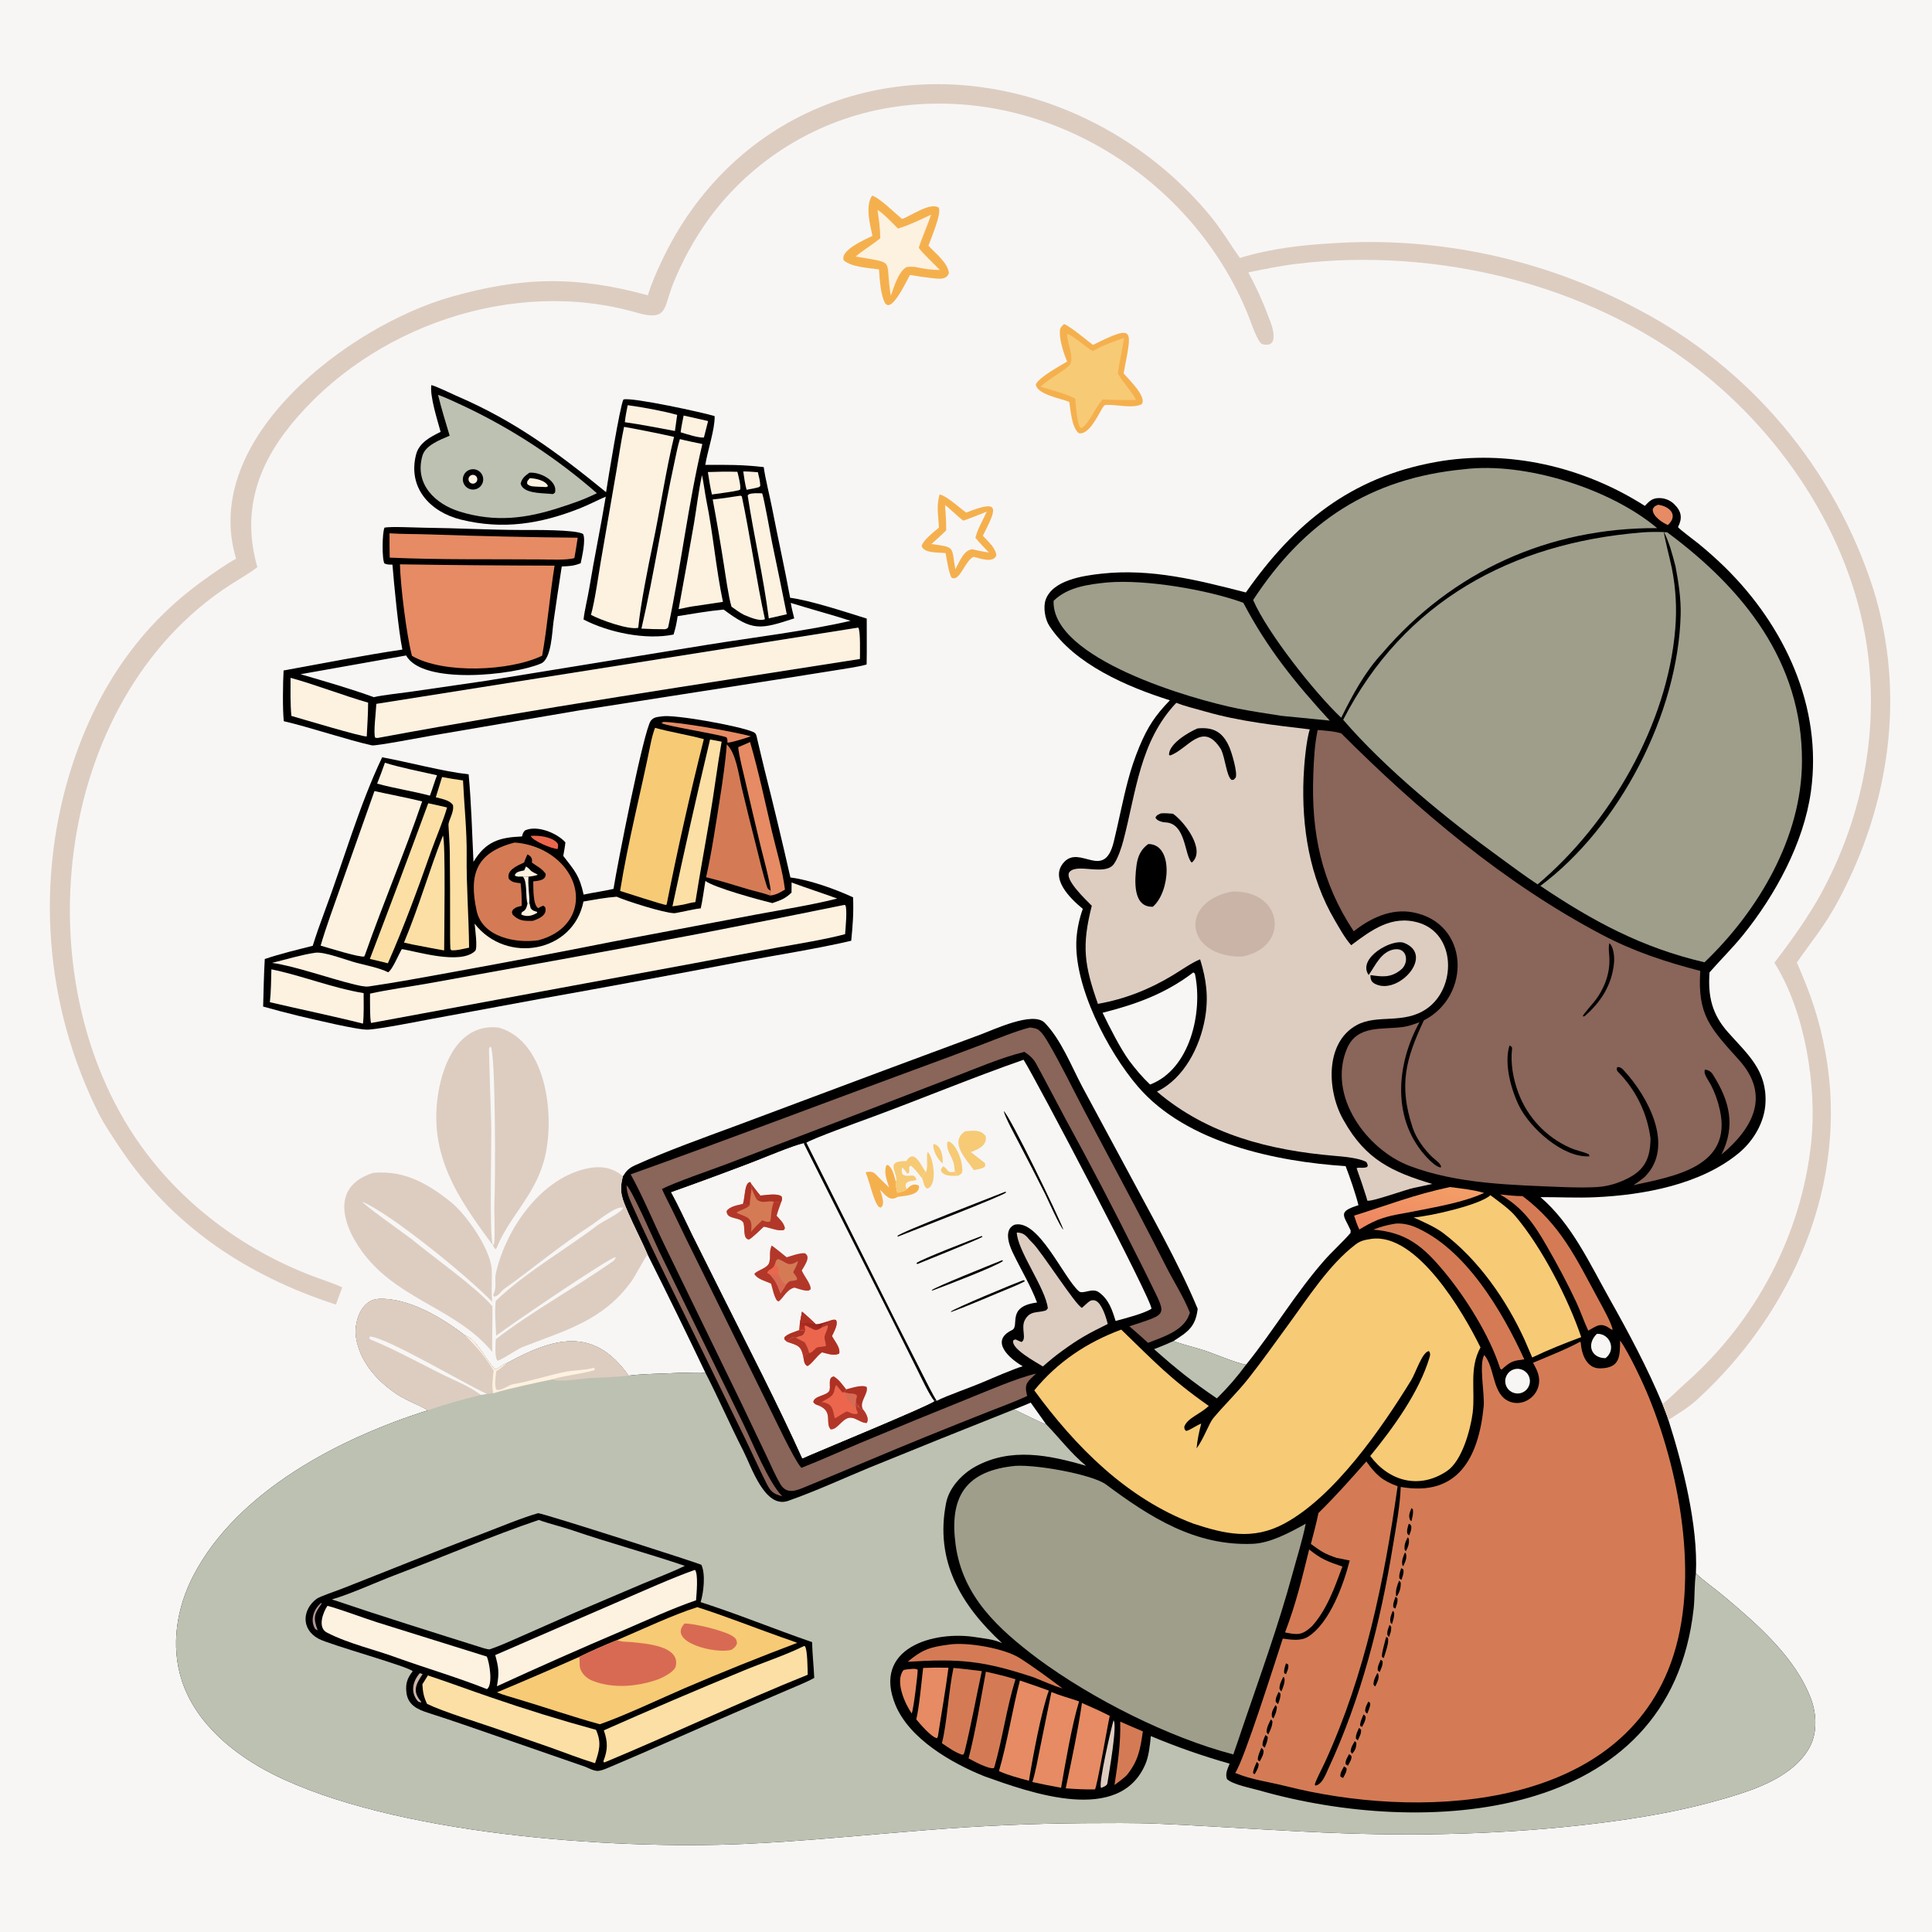 <?xml version="1.0" encoding="UTF-8"?>
<svg xmlns="http://www.w3.org/2000/svg" xmlns:xlink="http://www.w3.org/1999/xlink" width="512" height="512" viewBox="0 0 512 512">
  <rect x="0" y="0" width="512" height="512" fill="#333333" stroke="none"/>
  <path fill="#F7F6F5" transform="scale(0.5 0.5)" d="M0 0L1024 0L1024 1024L0 1024L0 0Z"></path>
  <path transform="scale(0.5 0.5)" d="M660.344 314.015C685.97 277.412 715.812 253.041 761.041 244.868C799.218 237.97 839.241 247.346 871.798 268.131C874.053 265.776 875.559 264.115 879.016 263.991C882.139 263.879 885.17 265.056 887.399 267.247C891.363 271.126 891.741 274.737 889.366 279.383C890.299 280.638 898.588 286.791 900.341 288.224C905.16 292.171 909.808 296.321 914.273 300.664C945.766 331.613 966.099 374.619 959.821 419.565C956.011 446.838 940.94 474.435 923.789 495.66C918.195 502.583 911.763 508.841 906.084 515.399C905.19 527.979 907.306 537.488 915.922 547.172C926.329 558.87 936.562 567.316 935.739 584.605C935.26 594.665 929.497 604.554 921.779 610.997C901.596 627.843 871.163 633.405 845.441 634.564C835.714 635.003 826.089 634.47 816.5 634.506C833.043 648.715 842.531 669.596 853.073 688.346C863.296 706.527 873.124 724.898 881.161 744.168C882.106 746.661 883.525 750.104 884.287 752.585C891.887 776.364 900.078 808.652 898.867 833.912C903.18 838.072 908.874 841.951 913.675 845.992C931.381 860.897 951.575 878.328 959.908 900.535C962.803 908.252 963.207 918.081 959.467 925.448C952.594 938.986 936.247 946.192 922.528 950.644C900.218 957.884 877.79 962.247 854.577 965.376C808.016 971.653 760.529 973.287 713.605 971.734C680.412 970.636 647.406 968.092 614.267 966.639C601.504 966.08 586.952 966.268 574.162 966.321C546.367 966.53 518.589 967.761 490.885 970.011C458.615 972.52 426.58 975.905 394.209 977.331C323.381 980.452 207.909 972.118 144.747 940.401C124.074 930.02 103.691 913.384 96.347 890.667C90.337 872.077 93.672 852.053 102.551 835.005C125.887 790.196 180.301 762.123 226.788 747.502C220.78 743.807 214.37 742.266 207.471 736.894C198.208 730.029 190.595 720.605 188.729 708.973C187.46 701.058 191.239 688.983 200.582 688.467C216.518 687.587 234.828 698.797 246.861 708.117C252.33 709.233 258.93 723.073 262.469 725.898C265.397 724.838 266.035 723.216 268.397 722.66C293.421 708.879 314.699 702.87 333.157 729.134C341.291 728.026 352.119 728.139 360.452 727.613C363.667 727.41 371.157 728.125 373.836 727.49C363.846 706.54 353.647 685.689 343.24 664.943C340.021 657.534 336.214 650.306 333.003 642.874C329.715 635.266 327.977 631.651 330.148 623.455C332.045 620.485 333.348 619.093 336.656 617.602C354.128 609.724 372.713 603.127 390.684 596.467L468.574 567.319L519.601 548.368C526.793 545.728 547.529 535.823 553.689 542.087C562.298 550.842 567.838 565.015 573.625 575.986L596.533 618.489C608.8 641.59 624.812 669.556 634.8 693.712C633.68 703.254 629.601 705.898 621.995 710.783C623.626 711.597 633.549 714.341 635.981 715.019C641.944 716.679 655.16 722.597 660.462 723.292C675.255 704.926 686.701 685.297 702.116 667.797C705.881 663.523 712 657.945 715.79 653.502C715.82 653.064 715.85 652.626 715.879 652.188C712.402 644.173 708.511 642.362 720.009 638.774C718.626 633.109 715.37 623.61 713.202 618.071C676.535 615.683 628.808 605.877 603.081 575.865C587.121 557.247 568.746 522.048 570.575 497.182C570.991 491.902 572.113 486.701 573.913 481.72C566.906 475.959 556.256 465.373 563.947 456.974C572.488 447.648 585.163 467.021 590.286 446.282C592.732 436.379 595.13 423.907 597.772 413.988C599.394 407.747 601.451 401.626 603.926 395.671C608.372 385.121 612.228 379.27 620.062 371.173C597.634 364.126 569.44 352.082 556.166 331.719C553.902 328.245 552.808 321.856 554.224 317.87C557.931 307.436 574.173 305.136 583.537 304.089C610.08 301.122 634.98 307.519 660.344 314.015Z"></path>
  <path fill="#BDC1B2" transform="scale(0.5 0.5)" d="M226.788 747.502C220.78 743.807 214.37 742.266 207.471 736.894C198.208 730.029 190.595 720.605 188.729 708.973C187.46 701.058 191.239 688.983 200.582 688.467C216.518 687.587 234.828 698.797 246.861 708.117C252.33 709.233 258.93 723.073 262.469 725.898C265.397 724.838 266.035 723.216 268.397 722.66C293.421 708.879 314.699 702.87 333.157 729.134C341.291 728.026 352.119 728.139 360.452 727.613C363.667 727.41 371.157 728.125 373.836 727.49C380.858 741.155 387.024 755.379 393.975 768.993C398.332 777.525 405.37 799.829 417.759 795.475C432.147 790.418 446.211 783.941 460.267 778.095C485.942 767.607 511.671 757.251 537.452 747.028C541.075 748.602 551.867 754.232 554.413 754.831C561.607 762.239 567.56 770.277 575.649 776.914C556.05 771.192 535.802 767.005 516.947 777.329C509.945 781.163 503.094 788.463 501.495 796.416C495.273 827.367 509.483 850.96 531.117 870.876C526.265 868.746 522.745 868.666 517.616 867.807C494.738 863.974 462.113 873.559 474.636 903.729C482.109 921.731 504.481 934.558 521.792 941.488C546.138 950.191 593.542 967.373 607.184 934.781C608.918 930.637 609.536 924.638 609.965 920.162C623.575 925.878 637.52 930.759 651.724 934.778C650.642 937.583 649.282 940.1 650.31 942.953C653.572 945.938 662.835 947.628 667.427 948.945C753.939 973.75 885.314 966.567 897.682 852.484C898.298 846.81 898.014 839.14 898.867 833.912C903.18 838.072 908.874 841.951 913.675 845.992C931.381 860.897 951.575 878.328 959.908 900.535C962.803 908.252 963.207 918.081 959.467 925.448C952.594 938.986 936.247 946.192 922.528 950.644C900.218 957.884 877.79 962.247 854.577 965.376C808.016 971.653 760.529 973.287 713.605 971.734C680.412 970.636 647.406 968.092 614.267 966.639C601.504 966.08 586.952 966.268 574.162 966.321C546.367 966.53 518.589 967.761 490.885 970.011C458.615 972.52 426.58 975.905 394.209 977.331C323.381 980.452 207.909 972.118 144.747 940.401C124.074 930.02 103.691 913.384 96.347 890.667C90.337 872.077 93.672 852.053 102.551 835.005C125.887 790.196 180.301 762.123 226.788 747.502Z"></path>
  <path fill="#DDCDC1" transform="scale(0.5 0.5)" d="M226.788 747.502C220.78 743.807 214.37 742.266 207.471 736.894C198.208 730.029 190.595 720.605 188.729 708.973C187.46 701.058 191.239 688.983 200.582 688.467C216.518 687.587 234.828 698.797 246.861 708.117C253.368 714.573 256.713 718.625 261.637 726.456C261.259 729.479 260.447 735.64 261.465 738.456L258.065 738.799L254.921 739.316C244.966 741.891 236.446 744.012 226.788 747.502Z"></path>
  <path fill="#F7F6F5" transform="scale(0.5 0.5)" d="M254.921 739.316C250.631 736.346 248.005 734.777 240.737 731.448C226.762 725.049 210.724 715.714 196.239 709.919C196.069 709.649 195.898 709.379 195.728 709.11L196.088 708.365C205.495 709.111 246.45 733.614 258.065 738.799L254.921 739.316Z"></path>
  <path fill="#DDCDC1" transform="scale(0.5 0.5)" d="M246.861 708.117C252.33 709.233 258.93 723.073 262.469 725.898C265.397 724.838 266.035 723.216 268.397 722.66C293.421 708.879 314.699 702.87 333.157 729.134C326.91 729.815 319.811 730.046 313.519 730.348C308.56 730.586 296.381 732.858 292.758 731.07C286.431 732.33 266.973 736.531 261.465 738.456C260.447 735.64 261.259 729.479 261.637 726.456C256.713 718.625 253.368 714.573 246.861 708.117Z"></path>
  <path fill="#FDF1E0" transform="scale(0.5 0.5)" d="M246.861 708.117C252.33 709.233 258.93 723.073 262.469 725.898C265.397 724.838 266.035 723.216 268.397 722.66C267.133 723.694 264.348 726.126 263.027 726.745C262.708 729.515 261.981 734.095 263.042 736.577C265.921 737.382 269.237 734.108 272.128 733.609C281.104 732.06 289.844 729.178 298.787 727.259C303.712 726.202 310.127 726.274 314.555 725.017L315.203 725.216L315.186 726.199C307.886 728.334 299.931 728.847 292.758 731.07C286.431 732.33 266.973 736.531 261.465 738.456C260.447 735.64 261.259 729.479 261.637 726.456C256.713 718.625 253.368 714.573 246.861 708.117Z"></path>
  <path transform="scale(0.5 0.5)" d="M285.222 802.007C289.165 802.424 370.922 828.753 371.727 829.358C374.071 834.193 372.911 844.285 371.344 849.156C391.26 855.546 410.603 863.528 430.43 870.359C430.546 876.14 431.291 883.283 431.57 889.323C428.328 891.24 420.823 894.268 417.124 895.871L388.276 908.297C366.463 917.716 344.616 927.556 322.726 936.805C316.443 939.46 316.177 939.05 310.329 936.471L247.756 914.779C240.878 912.411 233.989 910.096 227.051 907.88C221.279 906.036 216.191 903.764 215.407 897.012C214.873 892.415 215.864 889.408 218.719 885.854C217.845 883.629 174.632 871.777 168.738 868.524C159.411 863.376 160.296 852.999 167.847 847.377C169.416 846.208 178.839 842.981 180.932 842.171L204.645 832.798C221.812 825.914 239.042 819.188 256.332 812.62C264.849 809.353 276.756 804.419 285.222 802.007Z"></path>
  <path fill="#BDC1B2" transform="scale(0.5 0.5)" d="M285.56 805.604C290.659 807.504 297.718 809.156 303.218 811.036C322.826 817.739 343.437 823.307 362.966 829.937C355.835 833.417 348.211 836.244 340.858 839.327L304.486 854.815L275.254 867.728C270.243 869.919 264.982 872.335 259.818 874.099C258.957 874.393 257.476 873.842 256.393 873.595C229.111 864.999 203.03 856.89 175.894 847.716C184.781 845.287 200.206 838.281 209.447 834.791C234.602 825.291 260.116 814.238 285.56 805.604Z"></path>
  <path fill="#F7CA75" transform="scale(0.5 0.5)" d="M369.572 851.828C384.864 856.699 399.53 862.582 414.644 867.925C417.25 868.846 419.995 869.726 422.545 870.751C402.502 878.316 382.626 886.317 362.932 894.748C350.205 900.246 330.478 909.58 317.92 913.889C303.087 909.821 288.39 904.702 273.633 900.322C270.363 899.351 266.496 898.253 263.386 896.991C277.968 890.889 292.484 884.631 306.933 878.22C313.537 874.991 320.262 872.014 327.091 869.295C339.681 863.914 357.109 855.714 369.572 851.828Z"></path>
  <path fill="#D86A53" transform="scale(0.5 0.5)" d="M306.933 878.22C313.537 874.991 320.262 872.014 327.091 869.295C329.482 870.387 332.43 870.083 335.18 870.388C342.096 871.153 360.604 872.279 358.169 883.116C357.528 885.968 351.736 888.904 349.228 889.941C338.322 893.91 325.205 895.199 314.198 890.898C311.318 889.772 308.972 887.798 307.724 884.897C306.788 882.722 307.536 879.806 306.933 878.22Z"></path>
  <path fill="#D86A53" transform="scale(0.5 0.5)" d="M362.793 860.521C367.324 860.272 384.927 864.43 388.873 867.584C390.385 868.793 390.469 869.446 390.628 871.112C389.887 872.955 389.359 873.17 387.802 874.374C379.562 876.893 353.448 870.442 362.793 860.521Z"></path>
  <path fill="#FCDFA4" transform="scale(0.5 0.5)" d="M426.127 872.434L426.655 872.573C428.023 874.544 428.02 884.6 428.116 887.646C392.291 902.03 355.985 919.329 320.227 934.191L319.8 933.494C322.185 927.424 322.205 923.288 320.048 917.105C344.572 906.253 369.233 895.714 394.024 885.488C404.017 881.342 416.84 877.085 426.127 872.434Z"></path>
  <path fill="#FDF1E0" transform="scale(0.5 0.5)" d="M368.357 832.063C370.207 834.332 369.17 844.817 368.921 848.188C356.494 852.426 342.425 858.908 330.187 864.178C307.777 873.718 285.504 883.577 263.374 893.75C264.65 886.756 264.348 883.936 262.483 877.22L328.848 848.45C340.181 843.574 357.13 835.94 368.357 832.063Z"></path>
  <path fill="#FCDFA4" transform="scale(0.5 0.5)" d="M226.791 888.021C237.737 891.618 248.831 895.787 259.795 899.509C278.299 905.9 297.007 911.682 315.889 916.847C318.959 923.693 317.607 927.919 315.39 934.537C307.803 932.229 299.511 928.997 291.978 926.295L262.935 916.202C252.975 912.724 235.069 907.348 226.329 903.071C224.476 899.057 224.173 896.951 223.863 892.723L226.791 888.021Z"></path>
  <path fill="#FDF1E0" transform="scale(0.5 0.5)" d="M173.56 851.119C180.934 853.099 192.177 857.389 199.9 859.859L258.034 878.02C259.51 881.434 261.34 892.978 258.101 895.278C243.098 889.262 226.852 884.501 211.297 878.959C198.916 874.334 184.953 871.335 173.248 865.278C168.187 862.66 171.163 854.61 173.56 851.119Z"></path>
  <path fill="#CAB4A8" transform="scale(0.5 0.5)" d="M222.479 886.831C223.034 886.925 223.465 887.126 224.005 887.323C220.268 892.877 218.45 896.616 223.31 902.038L222.945 902.338L221.609 901.814C217.418 897.137 218.602 891.281 222.479 886.831Z"></path>
  <path fill="#B19595" transform="scale(0.5 0.5)" d="M170.369 849.495L170.366 850.122C166.346 855.68 165.985 857.604 168.41 864.168L167.068 863.416C164.149 858.793 166.272 852.701 170.369 849.495Z"></path>
  <path fill="#BDC1B2" transform="scale(0.5 0.5)" d="M611.69 715.087C615.35 713.716 618.424 712.385 621.995 710.783C623.626 711.597 633.549 714.341 635.981 715.019C641.944 716.679 655.16 722.597 660.462 723.292C655.787 729.661 650.604 735.641 644.963 741.174C631.536 732.02 623.743 725.769 611.69 715.087Z"></path>
  <path fill="#F7F6F5" transform="scale(0.5 0.5)" d="M546.309 743.427C548.98 747.25 551.681 751.051 554.413 754.831C551.867 754.232 541.075 748.602 537.452 747.028C540.43 745.889 543.383 744.689 546.309 743.427Z"></path>
  <path fill="#D47B55" transform="scale(0.5 0.5)" d="M837.496 711.148L837.818 711.582C838.234 717.603 840.827 725.387 848.122 725.264C858.74 725.085 858.606 718.941 858.695 710.463C863.396 717.145 870.747 732.643 873.982 740.695C891.039 782.58 901.829 842.299 884.008 885.514C852.861 961.044 749.234 963.828 681.711 946.727C672.471 944.387 663.386 943.35 654.679 939.682C659.384 933.092 676.247 879.505 679.89 868.496C684.249 869.064 689.44 869.945 693.316 867.494C704.912 860.163 712.268 839.353 715.38 827.088L708.411 825.715C701.973 823.492 700.408 822.381 694.788 818.328C696.223 812.853 697.687 807.484 698.81 801.932C708.239 792.665 715.408 784.504 724.191 774.608C729.23 781.604 732.459 784.737 740.766 787.724C733.627 838.22 723.576 887.263 702.375 933.76C700.815 937.182 697.85 942.62 696.836 945.824L697.271 946.404C700.807 945.726 702.653 940.456 704.03 937.494C721.426 900.095 731.655 859.921 738.278 819.326C739.913 809.306 742.087 798.177 742.41 788.108C772.677 793.422 783.665 772.714 786.375 745.522C787.025 738.999 783.738 723.141 786.678 718.176C792.624 725.135 790.648 739.287 800.315 742.948C806.629 745.339 813.764 741.162 815.405 734.73C816.629 729.928 814.789 726.377 812.55 722.293C819.966 719.177 830.732 714.905 837.496 711.148Z"></path>
  <path transform="scale(0.5 0.5)" d="M734.673 867.619L735.562 868.007C736.502 870.161 734.223 876.141 733.417 878.815L732.509 878.233C732.024 876.957 734.183 869.636 734.673 867.619Z"></path>
  <path transform="scale(0.5 0.5)" d="M673.589 911.262L674.43 912.276C674.396 914.84 673.316 917.071 672.184 919.328C671.698 918.808 671.641 918.601 671.277 917.98C671.454 915.257 672.421 913.734 673.589 911.262Z"></path>
  <path transform="scale(0.5 0.5)" d="M741.57 837.746L742.43 838.773C742.475 841.657 741.969 843.716 740.342 846.11L739.922 845.638C739.635 842.768 740.459 840.362 741.57 837.746Z"></path>
  <path transform="scale(0.5 0.5)" d="M668.579 926.347C669.329 927.046 669.173 926.937 669.737 927.825C669.751 930.115 668.759 931.498 667.695 933.576C667.034 933.296 667.429 933.517 666.642 932.718C666.695 930.335 667.657 928.58 668.579 926.347Z"></path>
  <path transform="scale(0.5 0.5)" d="M712.362 936.215C712.876 936.483 713.241 936.837 713.705 937.211C713.891 939.054 712.782 940.622 711.89 942.323C710.955 942.039 711.241 942.129 710.414 941.536C710.245 939.666 711.454 937.949 712.362 936.215Z"></path>
  <path transform="scale(0.5 0.5)" d="M680.165 888.764L680.747 889.299C681.261 891.541 680.009 894.44 679.148 896.528C678.424 895.778 678.616 895.948 678.125 894.981C678.249 892.384 679.067 891.119 680.165 888.764Z"></path>
  <path transform="scale(0.5 0.5)" d="M715.039 929.724C715.861 930.168 715.664 930.103 716.335 930.816C716.439 932.592 715.327 934.176 714.456 935.807C713.59 935.464 714.047 935.718 713.155 934.928C713.093 932.892 714.063 931.578 715.039 929.724Z"></path>
  <path transform="scale(0.5 0.5)" d="M718.103 922.783L718.904 923.772C718.919 926.156 718.264 927.844 716.603 929.555L715.846 928.303C716.119 925.837 716.876 924.911 718.103 922.783Z"></path>
  <path transform="scale(0.5 0.5)" d="M670.686 919.62C671.284 919.912 671.384 920.087 671.9 920.537C672.04 922.522 671.087 924.382 670.357 926.281C669.628 925.823 669.761 925.843 669.179 925.16C669.023 923.129 669.906 921.562 670.686 919.62Z"></path>
  <path transform="scale(0.5 0.5)" d="M720.303 915.796C720.556 915.964 721.155 916.579 721.402 916.817C721.543 918.912 720.574 920.429 719.68 922.4C719.296 922.201 718.977 921.796 718.642 921.456C718.559 919.293 719.436 917.823 720.303 915.796Z"></path>
  <path transform="scale(0.5 0.5)" d="M730.018 886.755L730.495 887.234C731.188 889.6 729.973 891.576 728.942 893.819C728.018 893.18 728.365 893.605 727.932 892.517C728.248 889.876 728.806 889.13 730.018 886.755Z"></path>
  <path transform="scale(0.5 0.5)" d="M676.036 903.753C676.277 903.968 676.598 904.481 676.801 904.771C676.522 907.574 676.092 908.238 674.971 910.811L674.17 910.086C673.694 907.472 674.761 906.034 676.036 903.753Z"></path>
  <path transform="scale(0.5 0.5)" d="M722.683 908.716C723.576 909.302 723.256 909.034 723.846 910.011C723.79 912.096 722.876 913.425 721.92 915.312L720.893 914.71C720.83 912.613 721.862 910.719 722.683 908.716Z"></path>
  <path transform="scale(0.5 0.5)" d="M746.115 814.826L746.706 815.523C747.044 818.161 746.312 819.962 745.107 822.236L744.475 821.346C744.227 818.681 744.874 817.194 746.115 814.826Z"></path>
  <path transform="scale(0.5 0.5)" d="M731.776 879.689C732.308 879.956 732.377 880.105 732.829 880.523C732.962 882.638 732.078 884.219 731.273 886.233L730.232 885.384C730.027 883.298 730.959 881.691 731.776 879.689Z"></path>
  <path transform="scale(0.5 0.5)" d="M677.693 896.74L678.657 897.585C678.869 899.557 678.07 901.293 677.432 903.203C676.766 902.717 676.713 902.578 676.156 901.96C675.954 900.008 676.87 898.546 677.693 896.74Z"></path>
  <path transform="scale(0.5 0.5)" d="M725.284 901.831L726.229 902.661C726.353 904.583 725.414 906.384 724.693 908.218C723.614 907.528 724.048 907.961 723.531 906.767C723.686 904.627 724.298 903.804 725.284 901.831Z"></path>
  <path transform="scale(0.5 0.5)" d="M744.65 822.848L745.158 823.394C745.912 825.747 744.735 827.903 743.775 830.107L743.26 829.538C742.801 827.061 743.675 825.101 744.65 822.848Z"></path>
  <path transform="scale(0.5 0.5)" d="M666.141 933.814L667.126 934.918C667.093 937.046 666.094 938.381 665.055 940.291C664.486 940.217 664.824 940.319 664.151 939.739C664.229 937.784 665.347 935.667 666.141 933.814Z"></path>
  <path transform="scale(0.5 0.5)" d="M748.128 799.275L748.859 800.067C749.17 802.332 748.592 804.022 748.09 806.272L747.386 805.704C746.352 803.23 747.188 801.723 748.128 799.275Z"></path>
  <path transform="scale(0.5 0.5)" d="M742.667 831.13L743.806 831.847C744.202 833.755 743.416 835.465 742.813 837.361L741.717 836.644C741.368 834.746 742.105 833.013 742.667 831.13Z"></path>
  <path transform="scale(0.5 0.5)" d="M739.664 846.274L740.652 847.14C740.964 849.021 740.202 850.682 739.601 852.526C739.006 852.386 739.405 852.511 738.49 851.944C738.192 849.914 738.994 848.278 739.664 846.274Z"></path>
  <path transform="scale(0.5 0.5)" d="M746.647 807.634C747.718 808.063 747.232 807.765 747.975 808.736C748.238 810.791 747.635 811.794 746.895 813.815L745.922 812.938C745.517 810.984 746.111 809.619 746.647 807.634Z"></path>
  <path transform="scale(0.5 0.5)" d="M738.195 853.765L738.927 854.566C739.06 857.039 738.48 858.409 737.79 860.777L737.112 860.212C736.331 858.086 737.404 855.778 738.195 853.765Z"></path>
  <path transform="scale(0.5 0.5)" d="M681.588 881.595L682.757 882.198C683.188 883.969 682.309 885.542 681.63 887.3L680.703 886.883C680.307 885.242 681.096 883.303 681.588 881.595Z"></path>
  <path transform="scale(0.5 0.5)" d="M736.468 861.225L737.394 862.281C737.357 864.825 737.064 865.27 736.172 867.732L735.344 866.603C735.065 864.61 735.799 863.169 736.468 861.225Z"></path>
  <path fill="#9F9E8B" transform="scale(0.5 0.5)" d="M869.906 282.236C873.774 281.868 879.833 281.817 883.655 282.134C923.836 311.909 955.257 350.631 955.081 403.504C954.947 443.83 932.01 482.675 903.433 510.038C870.27 502.321 844.297 488.274 816.429 469.546C858.456 438.216 889.49 378.011 890.789 325.685C890.996 317.331 889.619 308.319 888.032 300.103C886.236 293.295 884.937 288.011 881.79 281.642C882.746 287.536 884.83 295.046 886.093 301.089C888.232 311.742 888.841 322.645 887.903 333.47C883.731 384.018 853.45 436.319 814.973 468.735C808.609 464.604 801.217 459.034 795.002 454.531C767.203 434.383 734.353 407.586 711.921 381.501C744.129 318.695 801.287 287.858 869.906 282.236Z"></path>
  <path fill="#8A6559" transform="scale(0.5 0.5)" d="M698.384 386.918C702.431 387.245 707.021 387.535 710.881 388.693C752.03 429.809 797.205 468.047 849.041 495.4C865.977 504.336 882.702 509.795 901.181 514.608C899.632 538.072 906.459 544.83 921.721 561.83C938.717 580.763 928.869 598.224 912.395 611.951C920.042 596.725 916.793 583.48 907.708 569.302C906.815 567.909 905.291 567.089 903.692 566.903C902.568 568.979 905.587 572.691 906.75 574.9C908.923 579.097 910.531 583.563 911.532 588.182C918.389 618.437 887.487 623.405 865.762 628.176C867.442 627.03 870.542 624.988 871.894 623.62C887.833 607.486 873.344 581.13 860.891 567.575C859.602 566.172 858.964 565.547 857.264 565.564C856.161 567.228 857.762 568.203 859.263 569.862C867.768 579.165 873.194 590.866 874.802 603.368C874.751 615.853 870.351 621.667 859.048 626.246C855.799 627.591 852.385 628.498 848.897 628.941C843.603 629.585 834.504 629.398 828.7 629.188C801.734 628.07 772.619 627.637 747.133 617.967C724.15 609.246 703.494 580.726 713.895 555.857C719.307 542.918 732.863 545.924 744.025 544.271C746.875 543.849 749.638 542.792 752.358 541.793C739.933 564.308 737.383 593.95 756.846 614.067C758.32 615.59 761.64 618.778 763.708 618.772C764.169 616.91 760.593 614.698 759.066 613.223C754.858 609.157 750.607 603.345 748.758 597.761C741.224 575.014 745.103 561.255 754.673 540.827C780.015 527.793 778.809 489.127 748.797 483.545C737.354 481.417 726.487 486.525 717.516 493.61L717.407 493.448C700.418 467.799 694.929 441.247 696.073 410.747C696.385 402.433 696.698 395.145 698.384 386.918Z"></path>
  <path transform="scale(0.5 0.5)" d="M800.058 554.137C800.688 554.484 801.53 554.8 801.425 555.723C800.531 563.559 801.965 571.803 804.772 579.257C809.584 592.126 819.332 602.544 831.854 608.198C835.704 609.953 838.795 610.282 842.115 611.79L842.477 612.867C828.397 613.792 810.808 597.808 805.07 586.007C800.809 577.246 797.124 563.674 800.058 554.137Z"></path>
  <path transform="scale(0.5 0.5)" d="M852.951 499.909C855.333 501.794 855.744 507.447 855.474 510.289C854.356 522.049 848.539 531.103 839.823 538.651L838.848 538.697C838.945 537.78 844.678 531.442 845.909 529.736C847.742 527.217 849.277 524.495 850.486 521.623C852.486 516.788 853.389 511.591 852.926 506.368C852.743 504.302 852.519 501.931 852.951 499.909Z"></path>
  <path fill="#F7F6F5" transform="scale(0.5 0.5)" d="M427.418 605.685C430.167 603.656 455.673 594.465 460.329 592.756C487.407 582.813 515.426 571.12 542.521 561.693C549.238 572.282 610.774 689.46 610.297 693.652C606.66 696.129 595.885 698.898 591.275 700.134C589.587 694.572 587.749 688.654 582.328 684.86C578.795 682.387 573.883 686.225 571.821 684.391C563.584 677.06 550.677 646.569 538.101 649.051C536.876 649.293 535.362 650.576 534.788 652.03C533.267 655.884 535.399 661.051 537.069 664.503C541.222 673.084 546.289 681.439 549.656 690.367C533.038 692.437 540.756 702.878 536.37 704.984C524.338 710.76 535.177 720.199 542.059 724.141C537.316 725.538 525.936 730.455 520.727 732.676C514.119 735.494 502.353 739.508 496.488 742.446C495.769 742.447 495.654 742.312 495.218 742.6C492.819 744.932 432.279 769.743 425.262 772.973C412.464 744.529 396.655 713.971 382.634 685.87L366.856 654.28C363.309 647.041 359.639 638.906 355.737 631.946C370.081 626.847 384.364 621.581 398.584 616.148C405.08 613.644 420.197 607.278 425.978 605.982L427.418 605.685Z"></path>
  <path fill="#F7F6F5" transform="scale(0.5 0.5)" d="M355.737 631.946C370.081 626.847 384.364 621.581 398.584 616.148C405.08 613.644 420.197 607.278 425.978 605.982L473.078 699.742L486.177 725.998C488.271 730.186 492.537 739.34 495.218 742.6C492.819 744.932 432.279 769.743 425.262 772.973C412.464 744.529 396.655 713.971 382.634 685.87L366.856 654.28C363.309 647.041 359.639 638.906 355.737 631.946Z"></path>
  <path fill="#D47B55" transform="scale(0.5 0.5)" d="M393.769 638.087C394.938 634.888 394.482 626.728 397.667 626.511L398.221 627.531C399.635 629.359 401.569 632.031 403.063 633.687C406.306 633.395 411.945 632.326 414.264 634.143C414.692 635.47 414.547 635.971 413.874 637.518C413.073 639.774 412.206 642.053 411.6 644.363C413.599 646.647 415.385 648.097 416.008 650.922L415.511 651.903C412.389 652.678 408.431 650.769 404.843 650.139C402.96 651.821 398.801 656.048 396.995 656.943C393.302 656.726 395.282 649.573 393.72 647.607C391.579 644.914 385.057 646.391 385.159 641.848C386.848 639.405 390.839 638.842 393.769 638.087Z"></path>
  <path fill="#B23729" transform="scale(0.5 0.5)" d="M410.187 636.921C411.468 637.062 412.697 637.087 413.874 637.518C413.073 639.774 412.206 642.053 411.6 644.363C413.599 646.647 415.385 648.097 416.008 650.922L415.511 651.903C412.389 652.678 408.431 650.769 404.843 650.139C402.96 651.821 398.801 656.048 396.995 656.943C393.302 656.726 395.282 649.573 393.72 647.607C391.579 644.914 385.057 646.391 385.159 641.848C386.848 639.405 390.839 638.842 393.769 638.087C395.014 638.405 396.065 638.691 397.335 638.924C395.005 641.116 391.202 641.553 390.439 642.837C396.386 645.481 399.036 644.968 398.078 652.887C400.227 650.329 401.528 649.077 403.982 646.799C406.093 647.448 406.279 647.884 408.106 647.464C408.943 645.851 408.364 642.007 409.976 637.499L410.187 636.921Z"></path>
  <path fill="#AD3224" transform="scale(0.5 0.5)" d="M403.063 633.687C406.306 633.395 411.945 632.326 414.264 634.143C414.692 635.47 414.547 635.971 413.874 637.518C412.697 637.087 411.468 637.062 410.187 636.921C406.425 636.15 404.869 638.207 401.218 635.915L403.063 633.687Z"></path>
  <path fill="#AD3224" transform="scale(0.5 0.5)" d="M393.769 638.087C394.938 634.888 394.482 626.728 397.667 626.511L398.221 627.531L398.357 629.906C398.03 632.556 397.467 636.337 397.335 638.924C396.065 638.691 395.014 638.405 393.769 638.087Z"></path>
  <path fill="#B23729" transform="scale(0.5 0.5)" d="M398.221 627.531C399.635 629.359 401.569 632.031 403.063 633.687L401.218 635.915C400.038 634.082 399.201 631.923 398.357 629.906L398.221 627.531Z"></path>
  <path fill="#B23729" transform="scale(0.5 0.5)" d="M408.949 660.155C410.484 661.018 415.16 664.984 416.96 666.386C420.026 665.487 423.582 664.061 426.57 664.24C430.024 666.156 426.406 670.759 424.949 673.396C426.404 676.685 430.093 680.859 429.626 683.397L428.629 684.043C426.248 684.293 423.493 683.189 421.102 682.47C416.951 683.454 415.266 687.903 412.703 689.826L411.775 689.346C410.093 686.741 409.593 683.501 408.662 680.35C405.695 678.974 401.688 678.217 399.802 675.266C400.898 673.323 406.76 672.258 407.644 669.276C408.743 665.569 407.282 664.577 408.949 660.155Z"></path>
  <path fill="#D47B55" transform="scale(0.5 0.5)" d="M410.756 670.052C411.404 668.098 411.013 668.189 412.358 667.291C417.028 668.848 417.615 671.881 422.842 668.411C423.059 669.438 421.01 673.035 420.382 674.337C421.34 675.654 422.531 676.823 422.465 678.323C418.801 679.549 418.936 677.997 416.602 680.927C416.081 681.984 414.407 684.449 413.702 685.555C412.12 681.244 410.988 678.357 407.614 675.13L406.696 674.764C407.292 672.414 409.77 673.251 410.756 670.052Z"></path>
  <path fill="#D86A53" transform="scale(0.5 0.5)" d="M407.614 675.13C409.084 675.291 411.182 675.641 412.548 675.367C413.54 677.39 414.684 679.594 416.602 680.927C416.081 681.984 414.407 684.449 413.702 685.555C412.12 681.244 410.988 678.357 407.614 675.13Z"></path>
  <path fill="#EB664C" transform="scale(0.5 0.5)" d="M407.614 675.13L406.696 674.764C407.292 672.414 409.77 673.251 410.756 670.052C413.028 671.994 412.542 672.403 412.548 675.367C411.182 675.641 409.084 675.291 407.614 675.13Z"></path>
  <path fill="#EB664C" transform="scale(0.5 0.5)" d="M423.95 701.28L425.102 695.211C427.605 697.342 430.032 699.561 432.378 701.865C434.019 702.052 437.144 700.84 438.959 700.304C440.489 699.793 441.606 699.179 443.089 699.628C444.437 701.856 441.999 705.833 440.964 708.148C442.529 711.085 445.449 714.192 444.809 717.382C442.147 718.847 438.813 717.496 435.662 716.754C432.842 718.674 429.815 723.55 427.851 724.011C426.114 722.938 426.198 721.318 425.821 719.342C424.565 713.006 422.872 713.199 417.098 711.167L417.427 710.835C419.054 709.171 419.832 708.401 422.351 708.743C425.223 707.998 425.891 708.164 426.914 705.222L423.63 704.949L423.95 701.28Z"></path>
  <path fill="#AD3224" transform="scale(0.5 0.5)" d="M438.959 700.304C440.489 699.793 441.606 699.179 443.089 699.628C444.437 701.856 441.999 705.833 440.964 708.148C442.529 711.085 445.449 714.192 444.809 717.382C442.147 718.847 438.813 717.496 435.662 716.754C432.842 718.674 429.815 723.55 427.851 724.011C426.114 722.938 426.198 721.318 425.821 719.342C427.446 717.515 426.852 717.643 428.855 717.082C430.496 717.249 431.844 714.615 433.286 714.101C433.393 714.063 437.35 713.526 437.705 713.476C437.796 711.607 436.77 709.678 437.074 708.225C437.446 706.446 439.015 704.267 438.723 702.336L435.408 703.668C435.853 701.67 437.066 701.794 438.909 701.057L438.959 700.304Z"></path>
  <defs>
    <linearGradient id="gradient_0" gradientUnits="userSpaceOnUse" x1="430.604" y1="700.434" x2="428.127" y2="705.704">
      <stop offset="0" stop-color="#92231E"></stop>
      <stop offset="1" stop-color="#B83024"></stop>
    </linearGradient>
  </defs>
  <path fill="url(#gradient_0)" transform="scale(0.5 0.5)" d="M423.95 701.28L425.102 695.211C427.605 697.342 430.032 699.561 432.378 701.865C434.019 702.052 437.144 700.84 438.959 700.304L438.909 701.057C437.066 701.794 435.853 701.67 435.408 703.668C432.415 705.653 432.098 705.132 429.025 703.573L426.953 702.53L426.407 702.822C426.55 703.905 426.601 704.179 426.914 705.222L423.63 704.949L423.95 701.28Z"></path>
  <path fill="#AD3224" transform="scale(0.5 0.5)" d="M423.95 701.28L425.102 695.211C427.605 697.342 430.032 699.561 432.378 701.865C428.314 701.505 428.758 701.001 423.95 701.28Z"></path>
  <path fill="#B23729" transform="scale(0.5 0.5)" d="M417.098 711.167L417.427 710.835C419.054 709.171 419.832 708.401 422.351 708.743L422.132 709.233C423.469 709.905 425.266 710.74 426.529 711.475C427.79 713.847 428.16 714.512 428.855 717.082C426.852 717.643 427.446 717.515 425.821 719.342C424.565 713.006 422.872 713.199 417.098 711.167Z"></path>
  <path fill="#EB664C" transform="scale(0.5 0.5)" d="M434.03 744.969C432.592 744.449 431.942 744.388 431.083 743.136C431.418 739.848 437.778 739.838 439.419 737.42C440.754 735.451 438.295 730.04 441.954 729.575C444.949 731.473 446.188 733.635 448.452 736.387L447.465 737.895L448.133 738.257C449.913 738.537 451.421 738.774 453.214 738.927L454.112 739.737C453.958 740.854 453.849 741.464 453.581 742.558C454.054 744.351 453.949 745.178 455.204 746.027L454.598 744.265C455.241 745.497 455.335 745.882 456.243 746.937L457.454 747.082C458.882 748.843 460.885 752.119 459.316 754.224C456.259 754.127 454.357 751.837 451.229 751.411C446.829 750.813 443.942 758.011 440.237 757.533C437.147 753.924 441.793 748.277 434.03 744.969Z"></path>
  <path fill="#B23729" transform="scale(0.5 0.5)" d="M453.581 742.558C454.054 744.351 453.949 745.178 455.204 746.027L454.598 744.265C455.241 745.497 455.335 745.882 456.243 746.937L457.454 747.082C458.882 748.843 460.885 752.119 459.316 754.224C456.259 754.127 454.357 751.837 451.229 751.411C446.829 750.813 443.942 758.011 440.237 757.533C437.147 753.924 441.793 748.277 434.03 744.969C434.764 744.388 435.021 743.885 435.606 743.107C441.407 744.065 441.206 746.647 442.471 751.751L442.976 751.498C444.569 750.685 447.841 748.239 449.054 748.102L449.688 748.383C451.595 749.209 452.068 749.598 454.03 749.452L454.604 749.005C454.355 748.06 454.455 747.804 453.901 747.219C453.397 745.292 453.522 744.591 453.581 742.558Z"></path>
  <path fill="#AD3224" transform="scale(0.5 0.5)" d="M434.03 744.969C432.592 744.449 431.942 744.388 431.083 743.136C431.418 739.848 437.778 739.838 439.419 737.42C440.754 735.451 438.295 730.04 441.954 729.575C444.949 731.473 446.188 733.635 448.452 736.387L447.465 737.895L446.523 738.064L443.195 734.027C442.764 734.928 442.434 735.688 442.268 736.678C441.597 740.686 438.24 741.212 435.606 743.107C435.021 743.885 434.764 744.388 434.03 744.969Z"></path>
  <path fill="#D86A53" transform="scale(0.5 0.5)" d="M448.133 738.257C449.913 738.537 451.421 738.774 453.214 738.927L454.112 739.737C453.958 740.854 453.849 741.464 453.581 742.558C453.522 744.591 453.397 745.292 453.901 747.219C451.318 744.411 448.388 741.963 448.133 738.257Z"></path>
  <path fill="#AD3224" transform="scale(0.5 0.5)" d="M448.452 736.387C451.539 735.618 456.844 733.735 459.38 735.148C460.41 738.764 455.117 743.127 457.454 747.082L456.243 746.937C455.335 745.882 455.241 745.497 454.598 744.265L455.204 746.027C453.949 745.178 454.054 744.351 453.581 742.558C453.849 741.464 453.958 740.854 454.112 739.737L453.214 738.927C451.421 738.774 449.913 738.537 448.133 738.257L447.465 737.895L448.452 736.387Z"></path>
  <path fill="#AD3224" transform="scale(0.5 0.5)" d="M423.63 704.949L426.914 705.222C425.891 708.164 425.223 707.998 422.351 708.743C419.832 708.401 419.054 709.171 417.427 710.835L417.098 711.167C415.539 709.716 415.824 710.531 415.687 708.855C417.026 707.026 421.308 705.809 423.63 704.949Z"></path>
  <path transform="scale(0.5 0.5)" d="M425.978 605.982L427.418 605.685L474.544 699.895L489.025 728.526C490.647 731.69 494.603 739.729 496.488 742.446C495.769 742.447 495.654 742.312 495.218 742.6C492.537 739.34 488.271 730.186 486.177 725.998L473.078 699.742L425.978 605.982Z"></path>
  <path fill="#F5B04E" transform="scale(0.5 0.5)" d="M471.248 629.386C469.97 625.306 468.448 621.819 469.69 617.775L470.492 617.358C473.15 619.165 473.836 622.928 474.711 625.983C474.803 628.623 475.029 629.62 475.607 632.22C477.39 631.704 479.285 631.542 480.566 630.303C482.424 628.398 484.39 626.915 487.027 628.458C487.921 633.712 478.733 633.853 475.792 634.341C471.63 637.032 469.439 633.521 466.463 630.618C467.204 633.159 469.401 638.485 466.791 640.066L465.761 639.681C463.025 636.712 461.008 626.835 459.082 622.049L458.792 621.338C463.153 620.395 463.326 621.734 466.599 624.88C468.134 626.355 469.697 627.918 471.248 629.386Z"></path>
  <path fill="#F7CA75" transform="scale(0.5 0.5)" d="M511.566 599.573C515.707 599.306 519.687 598.48 522.426 602.174C523.301 607.163 518.507 609.111 514.587 610.658C516.973 612.618 519.545 614.424 522.019 616.448C522.291 617.699 522.324 617.28 521.937 618.441C520.394 619.549 518.096 619.777 516.167 620.156C511.84 614.115 503.05 605.248 511.566 599.573Z"></path>
  <path fill="#F7CA75" transform="scale(0.5 0.5)" d="M480.36 615.412C484.943 608.064 488.541 619.088 490.845 621.296C489.251 622.536 489.38 622.575 488.755 624.588C486.977 622.299 484.945 619.592 482.744 617.767L481.871 618.582C481.959 619.895 482.138 620.679 481.627 621.893L480.803 621.991C479.949 620.777 479.356 619.739 478.177 618.841C477.689 620.137 478.014 620.986 478.276 622.363C481.517 624.641 484.27 621.104 485.702 625.018L485.411 625.576C483.487 625.864 481.794 625.894 480.289 627.091C479.737 628.754 479.927 628.265 480.566 630.303C479.285 631.542 477.39 631.704 475.607 632.22C475.029 629.62 474.803 628.623 474.711 625.983L475.099 625.813C475.507 620.802 468.922 615.21 480.36 615.412Z"></path>
  <path transform="scale(0.5 0.5)" d="M531.989 588.899C535.186 591.127 561.394 645.349 563.617 651.741C561.98 650.72 555.317 635.635 553.956 632.88C549.255 623.537 544.48 614.232 539.63 604.966C537.709 601.25 532.841 592.419 531.989 588.899Z"></path>
  <path fill="#F7CA75" transform="scale(0.5 0.5)" d="M506.101 621.036C505.952 619.593 505.731 617.251 505.296 615.922C504.006 611.985 501.622 609.913 502.022 605.523L502.681 604.923C507.105 606.242 510.637 616.748 509.981 620.962C509.775 622.288 508.801 622.529 507.785 623.18C506.583 622.309 506.545 622.422 506.101 621.036Z"></path>
  <path fill="#F7CA75" transform="scale(0.5 0.5)" d="M490.845 621.296C492.125 617.456 490.668 612.818 491.736 610.564C494.815 613.418 497.056 628.697 491.401 629.99C489.396 628.67 489.796 627.009 488.755 624.588C489.38 622.575 489.251 622.536 490.845 621.296Z"></path>
  <path transform="scale(0.5 0.5)" d="M532.935 631.607L533.256 632.051C531.681 633.795 481.698 653.103 475.909 655.423L475.634 655.111C476.427 653.363 526.628 634.146 532.935 631.607Z"></path>
  <path transform="scale(0.5 0.5)" d="M542.314 678.549L543.101 678.702L543.034 679.157C540.994 680.28 538.88 681.219 536.726 682.099C525.924 686.506 515.251 691.268 504.309 695.322L503.868 695.264C504.688 693.881 538.354 679.964 542.314 678.549Z"></path>
  <path transform="scale(0.5 0.5)" d="M530.993 667.998C531.324 668.005 531.082 667.981 531.662 668.289C528.736 670.883 499.576 682.066 494.248 683.997L493.802 683.883C494.349 682.602 526.953 669.67 530.993 667.998Z"></path>
  <path transform="scale(0.5 0.5)" d="M520.39 655.086L520.741 655.495C519.754 656.526 489.891 668.454 486.177 669.992L485.724 669.476C487.519 667.69 516.229 656.578 520.39 655.086Z"></path>
  <path fill="#F7CA75" transform="scale(0.5 0.5)" d="M494.794 606.311C499.04 607.192 499.823 613.019 499.659 616.641C497.175 614.94 494.068 609.458 494.794 606.311Z"></path>
  <path fill="#F7CA75" transform="scale(0.5 0.5)" d="M507.785 623.18C505.211 623.039 500.655 623.946 498.73 620.623C498.923 618.943 498.706 619.771 499.913 618.153C502.945 619.827 501.466 621.944 506.101 621.036C506.545 622.422 506.583 622.309 507.785 623.18Z"></path>
  <path fill="#DDCDC1" transform="scale(0.5 0.5)" d="M623.465 372.509C627.617 374.2 634.58 375.906 638.954 377.161C657.143 382.383 675.471 384.358 694.222 386.591C692.274 392.503 691.168 405.713 690.905 412.215C689.849 438.363 694.037 464.976 707.49 487.793C710.06 492.151 712.832 497.253 716.157 500.984C726.769 493.06 737.566 484.827 751.834 489.027C771.78 494.899 772.07 523.696 756.156 534.669C743.886 543.131 730.137 537.338 719.131 543.302C701.669 552.765 703.526 579.415 712.375 594.148C723.91 614.72 738.055 621.212 759.143 627.522C756.635 627.983 751.742 629.184 749.642 629.544C745.839 630.194 726.771 637.174 724.702 636.363L724.169 634.377C722.566 629.285 720.855 624.227 719.039 619.206C720.223 618.431 721.885 619.447 724.574 618.559L724.975 617.679C724.728 617.058 724.46 616.004 724.013 615.775C719.851 613.642 711.645 612.994 707.24 612.616C672.964 609.678 640.06 601.415 613.201 578.55C627.524 571.714 636.015 554.849 638.665 539.807C640.638 528.605 639.416 519.191 636.082 508.473C632.163 509.929 625.55 514.512 621.652 516.872C609.218 524.4 596.267 529.527 581.917 532.066C574.571 511.265 573.313 501.218 578.671 480.077C575.885 477.167 563.399 465.654 567.011 461.991C571.409 457.529 585.702 464.334 590.352 457.995C592.495 455.074 594.434 449.173 595.347 445.717C602.184 419.832 604.071 392.971 623.465 372.509Z"></path>
  <path fill="#CAB4A8" transform="scale(0.5 0.5)" d="M652.766 472.582C680.21 471.295 684.217 502.485 657.992 507.04C628.173 507.157 624.829 478.088 652.766 472.582Z"></path>
  <path transform="scale(0.5 0.5)" d="M608.612 447.351C622.145 447.358 620.199 472.852 611.02 480.591C600.151 480.968 601.419 466.186 602.371 458.702C602.967 454.019 604.693 450.092 608.612 447.351Z"></path>
  <path transform="scale(0.5 0.5)" d="M725.406 516.781C719.182 507.802 738.009 497.236 744.3 499.791C760.07 506.194 742.132 526.335 730.114 522.022C727.322 521.037 726.29 519.856 726.377 516.82C732.401 517.687 736.978 518.375 742.298 514.159C747.091 510.613 746.024 501.981 738.905 503.202C732.043 504.379 729.03 511.664 725.649 516.443L725.406 516.781Z"></path>
  <path transform="scale(0.5 0.5)" d="M634.707 386.078C643.037 385.283 648.021 387.876 651.528 395.859C652.891 398.963 655.968 409.375 654.967 412.088C653.546 413.531 654.326 413.306 652.732 413.362C650.026 411.262 649.547 402.308 647.191 397.232C637.413 381.501 629.557 397.278 620.117 400.439L619.602 400.065C619.556 394.185 629.852 388.161 634.707 386.078Z"></path>
  <path transform="scale(0.5 0.5)" d="M615.299 431.107C617.166 430.914 619.743 431.164 621.675 431.282C627.911 435.595 639.356 450.784 631.644 457.201C627.69 453.389 628.705 436.216 617.55 435.87C616.079 435.825 612.806 434.949 612.438 433.201C613.467 431.677 613.404 432.058 615.299 431.107Z"></path>
  <path fill="#F7CA75" transform="scale(0.5 0.5)" d="M726.865 656.624C750.854 653.288 775.426 695.263 784.691 714.159C778.549 725.377 782.01 736.858 780.536 748.943C779.315 757.981 774.91 774.307 766.908 779.691C752.21 789.58 736.192 785.094 726.26 771.704C738.255 757.004 752.184 738.01 757.725 719.313C758.161 717.841 758.07 717.219 757.414 716.13C753.878 716.298 750.393 727.595 747.923 731.608C732.12 757.283 707.26 793.246 680.668 807.554C663.994 816.526 649.127 813.036 632.535 807.571C597.255 794.292 570.024 766.779 548.186 736.923C560.464 721.887 576.195 711.42 594.286 704.715C612.125 721.927 619.914 730.543 640.664 745.166L640.516 745.304C636.049 749.567 629.241 751.617 627.689 756.218C627.935 757.935 627.572 757.245 628.659 758.429C630.543 758.136 633.64 755.795 636.188 754.738L636.683 754.538C635.445 759.211 634.682 762.883 634.22 767.665C638.183 762.285 640.738 754.42 643.138 751.56C649.33 744.178 655.696 738.243 661.987 730.243C669.563 720.606 675.652 711.886 682.899 702.003C693.319 687.794 704.342 670.433 718.31 659.719C721.256 657.46 723.4 657.199 726.865 656.624Z"></path>
  <path fill="#9F9E8B" transform="scale(0.5 0.5)" d="M536.021 777.175C545.876 775.47 578.745 781.256 586.23 786.826C609.502 804.144 633.448 819.49 663.938 818.257C673.256 817.88 683.349 812.434 692.047 807.615C690.492 815.711 687.283 825.898 685.091 833.97C677.648 861.385 667.902 888.216 658.719 915.124C657.084 920.059 655.405 924.979 653.681 929.884C619.267 920.877 578.785 900.342 550.213 879.245C529.103 863.361 510.202 846.198 506.492 818.698C503.235 794.551 510.85 780.344 536.021 777.175Z"></path>
  <path fill="#9F9E8B" transform="scale(0.5 0.5)" d="M776.031 248.7C808.344 244.716 853.501 259.016 878.313 279.914C821.078 279.6 769.726 302.77 732.612 346.225C723.412 356.125 716.823 368.399 710.876 380.425C697.112 367.495 671.7 335.423 664.188 318.022C691.275 276.533 726.243 253.445 776.031 248.7Z"></path>
  <path fill="#8A6559" transform="scale(0.5 0.5)" d="M545.927 544.585C546.808 544.648 548.807 545.033 549.566 545.373C552.101 546.507 554.567 550.866 555.95 553.24C562.506 564.492 568.215 576.306 574.253 587.847L601.663 639.513C607.22 650.125 612.685 660.672 618.099 671.359C622.23 679.514 627.292 687.236 630.682 695.805C630.406 696.572 630.099 697.327 629.762 698.07C626.259 705.65 615.875 708.87 608.478 711.727C605.233 708.753 601.941 705.831 598.603 702.961C620.404 695.704 618.401 698.196 608.012 676.361C606.26 672.679 604.293 668.938 602.464 665.297C590.291 640.825 577.643 616.592 564.526 592.612C559.41 583.08 554.348 573.246 549.151 563.753C547.609 560.937 545.591 559.288 542.977 557.508C530.496 560.603 517.499 566.228 505.451 570.849L445.556 593.914L384.786 617.112C376.691 620.154 357.632 626.695 350.858 630.183C352.245 633.482 354.613 637.8 356.218 641.154C360.886 650.955 365.642 660.713 370.485 670.429L406.463 743.388C409.837 750.134 420.703 773.508 424.738 777.99C434.668 774.141 445.85 769.047 455.823 764.855C474.715 756.922 493.669 749.137 512.683 741.502C522.481 737.565 539.282 730.281 549.134 728.045C544.485 732.522 542.699 733.19 544.416 739.917C538.382 742.764 530.662 745.561 524.3 748.078C513.203 752.45 502.13 756.881 491.08 761.371C469.84 769.965 448.885 779.038 427.693 787.733C422.687 789.787 417.142 792.609 413.583 786.576C410.947 782.108 408.87 777.169 406.637 772.47L393.314 744.498L352.449 660.41C346.399 647.977 340.832 634.272 334.266 622.429C384.904 604.333 434.542 585.399 484.942 566.874C497.049 562.462 509.122 557.956 521.159 553.355C528.114 550.702 538.965 546.26 545.927 544.585Z"></path>
  <path fill="#9F9E8B" transform="scale(0.5 0.5)" d="M587.091 308.695C607.336 307.023 639.903 312.537 658.979 319.476C671.767 343.811 686.255 361.659 704.797 381.932L679.25 379.418C671.849 378.236 663.5 377.027 656.23 375.58C631.792 370.715 557.351 349.209 558.421 318.451C565.872 311.101 577.178 309.674 587.091 308.695Z"></path>
  <path fill="#F7CA75" transform="scale(0.5 0.5)" d="M789.939 633.489C793.941 636.492 799.949 640.749 803.104 644.469C817.212 661.103 831.141 688.25 838.088 708.693C828.844 712.161 820.994 715.233 812.102 719.498L808.168 710.349C798.521 689.147 783.724 667.695 764.777 653.439C760.699 650.37 753.974 647.411 749.213 645.257C757.398 644.75 784.298 638.718 789.939 633.489Z"></path>
  <path fill="#F7F6F5" transform="scale(0.5 0.5)" d="M632.486 515.394C633.137 515.861 633.262 515.769 633.434 516.608C637.538 536.644 630.749 566.785 609.564 574.827C605.278 570.783 602.118 566.945 598.568 562.285C593.819 555.778 587.982 544.238 584.396 536.782C602.111 532.335 617.85 526.608 632.486 515.394Z"></path>
  <path fill="#DDCDC1" transform="scale(0.5 0.5)" d="M538.905 653.264C543.672 653.375 544.302 656.061 547.191 658.705C551.594 662.736 570.53 692.499 573.487 693.175C574.232 692.488 576.869 690.03 577.59 689.611C578.584 689.023 579.806 688.97 580.848 689.468C584.03 690.968 586.358 698.458 587.107 701.746C576.803 706.842 572.148 709.315 562.94 716.015C559.045 718.848 556.385 721.061 552.754 724.244C549.352 722.108 535.184 714.552 537.158 710.284L538.275 709.918C539.381 710.445 540.251 710.831 541.389 711.284C544.408 709.761 540.943 703.877 543.193 699.661C546.024 694.355 549.961 696.115 554.49 694.481C554.785 694.139 555.08 693.797 555.375 693.455C554.232 682.795 539.289 663.044 538.905 653.264Z"></path>
  <path fill="#D47B55" transform="scale(0.5 0.5)" d="M738.931 648.648C742.136 648.089 746.659 648.961 749.628 650.201C776.718 661.523 796.276 695.093 807.908 720.471C802.123 721.293 801.167 721.297 796.823 725.058C796.471 725.536 796.275 725.565 795.736 725.918C794.98 725.16 795.187 725.559 794.893 724.655C789.379 707.685 776.889 687.781 765.456 674.009C754.2 660.451 745.37 653.173 727.872 651.733C731.927 650.157 734.698 649.418 738.931 648.648Z"></path>
  <path fill="#D47B55" transform="scale(0.5 0.5)" d="M795.072 633.083C799.068 633.493 802.995 633.968 807.016 633.972C827.224 649.199 835.257 666.72 847.063 688.495C848.694 691.503 854.768 702.336 854.683 704.864L853.721 704.464C848.726 700.722 846.725 702.42 841.819 705.286C839.575 700.537 837.802 695.191 835.543 690.342C830.783 680.123 825.512 670.347 819.899 660.571C812.979 648.517 807.156 640.122 795.072 633.083Z"></path>
  <path fill="#E68B63" transform="scale(0.5 0.5)" d="M540.573 890.698C545.701 892.428 550.81 894.212 555.901 896.048C551.877 907.08 547.276 931.813 545.36 943.837C540.032 942.403 534.504 940.974 529.476 938.722C533.991 923.206 536.473 906.557 540.573 890.698Z"></path>
  <path fill="#D47B55" transform="scale(0.5 0.5)" d="M522.548 886.023C528.122 887.289 532.736 888.354 538.219 890.048C533.525 905.161 531.407 921.271 527.099 936.37L526.763 937.139C524.041 937.796 516.003 933.414 513.36 931.992C517.043 917.815 519.8 900.699 522.548 886.023Z"></path>
  <path fill="#E68B63" transform="scale(0.5 0.5)" d="M557.27 896.817C561.326 898.508 567.489 900.238 571.931 901.779C568.128 914.132 564.662 934.599 562.392 947.557C557.298 946.644 552.223 945.63 547.168 944.517C548.73 939.848 550.21 931.598 551.231 926.58L557.27 896.817Z"></path>
  <path fill="#D47B55" transform="scale(0.5 0.5)" d="M693.884 821.228C700.1 826.355 703.878 827.72 711.498 830.306C707.485 841.236 703.144 853.479 695.23 862.067C690 866.832 687.698 866.537 681.109 865.224C687.043 849.538 689.845 837.532 693.884 821.228Z"></path>
  <path fill="#E68B63" transform="scale(0.5 0.5)" d="M573.457 902.619C578.577 904.863 583.209 906.884 588.186 909.45C586.971 914.855 581.458 947.082 580.352 948.421C574.638 948.494 570.502 948.281 564.865 947.845C567.813 933.689 571.442 916.803 573.457 902.619Z"></path>
  <path fill="#D47B55" transform="scale(0.5 0.5)" d="M505.362 884.03C510.334 884.454 515.419 885.13 520.382 885.728C517.339 899.804 514.699 914.457 511.263 928.37L510.743 929.856L509.924 930.023C505.988 928.709 502.702 926.241 499.231 923.943C501.977 913.263 502.715 896.516 505.362 884.03Z"></path>
  <path fill="#D47B55" transform="scale(0.5 0.5)" d="M502.833 871.683C512.304 870.155 532.077 873.58 540.271 878.695C547.233 883.04 556.499 889.915 563.189 894.938C558.491 893.515 552.462 890.881 547.803 888.997C521.154 880.218 508.979 879.026 481.098 880.772C488.726 874.323 493.043 872.945 502.833 871.683Z"></path>
  <defs>
    <linearGradient id="gradient_1" gradientUnits="userSpaceOnUse" x1="746.967" y1="656.523" x2="755.483" y2="624.433">
      <stop offset="0" stop-color="#EE8560"></stop>
      <stop offset="1" stop-color="#F39F67"></stop>
    </linearGradient>
  </defs>
  <path fill="url(#gradient_1)" transform="scale(0.5 0.5)" d="M768.447 629.159C774.137 629.87 781.17 630.649 786.594 632.275C775.396 637.397 761.012 639.717 748.925 642.145C741.55 643.626 737.662 643.835 730.4 646.49C726.321 648.247 724.279 649.364 720.474 651.669C719.277 649.222 718.569 646.882 717.703 644.308C736.058 638.577 748.911 633.371 768.447 629.159Z"></path>
  <path fill="#8A6559" transform="scale(0.5 0.5)" d="M332.046 628.275C334.614 629.846 347.099 658.507 349.358 663.171L393.922 754.558C399.025 764.933 407.385 785.896 414.646 793.067C409.869 791.774 408.542 790.76 406.176 786.049C402.477 778.684 399.114 771.137 395.526 763.715L373.877 719.269C360.953 692.635 347.367 666.21 335.254 639.144C333.436 635.082 332.334 632.736 332.046 628.275Z"></path>
  <path fill="#E68B63" transform="scale(0.5 0.5)" d="M489.287 884.05C494.031 883.862 497.96 883.813 502.704 883.937C501.233 895.548 498.885 908.703 497.102 920.388L496.652 921.272C493.774 920.916 487.593 913.669 485.638 911.308C487.147 905.397 488.504 890.721 489.287 884.05Z"></path>
  <path fill="#D47B55" transform="scale(0.5 0.5)" d="M593.745 912.494C597.723 914.262 601.72 915.988 605.735 917.672C604.376 927.207 603.28 933.446 597.144 940.964C595.135 942.862 592.923 944.435 590.71 946.085C592.428 934.931 594.057 923.804 593.745 912.494Z"></path>
  <path fill="#E68B63" transform="scale(0.5 0.5)" d="M481.49 884.736C483.185 884.587 485.022 884.186 486.4 885C486.386 887.945 484.195 905.861 483.23 908.167C479.657 903.035 474.452 891.602 478.604 885.51C479.069 884.828 480.596 884.863 481.49 884.736Z"></path>
  <path fill="#F7F6F5" transform="scale(0.5 0.5)" d="M802.493 725.767C805.949 724.748 809.577 726.716 810.608 730.168C811.639 733.62 809.684 737.255 806.236 738.299C802.77 739.347 799.112 737.38 798.076 733.911C797.04 730.441 799.02 726.79 802.493 725.767Z"></path>
  <path fill="#F7F6F5" transform="scale(0.5 0.5)" d="M846.393 706.955C853.334 706.644 856.821 715.499 850.918 719.861C843.068 719.798 840.85 712.252 846.393 706.955Z"></path>
  <path fill="#DDCDC1" transform="scale(0.5 0.5)" d="M590.187 911.824C592.43 913.841 587.56 940.991 586.929 945.245C586.742 946.506 584.76 947.109 583.708 947.615C583.644 947.557 583.558 947.516 583.516 947.441C582.239 945.143 588.777 916.733 590.187 911.824Z"></path>
  <path fill="#E68B63" transform="scale(0.5 0.5)" d="M878.804 267.529C884.864 268.279 889.799 273.016 883.995 278.298C881.04 276.977 875.613 273.481 876.008 269.761C877.292 267.948 876.705 268.551 878.804 267.529Z"></path>
  <path transform="scale(0.5 0.5)" d="M228.608 204.112C230.696 204.463 239.608 208.812 242.168 209.912C272.822 223.081 295.634 239.956 321.232 260.87C322.202 254.541 328.641 214.749 330.444 211.722C335.086 210.456 373.084 218.739 378.777 220.552C378.983 227.347 375.022 238.937 373.814 246.404C385.686 246.358 393.031 246.231 404.798 247.571C405.595 253.61 407.946 262.742 409.181 269.086C412.274 284.968 415.85 300.913 418.785 316.826C429.561 318.247 448.31 324.402 459.388 327.869C459.335 335.991 459.517 344.054 459.33 352.187C455.606 353.334 448.872 354.269 444.724 354.958L416.255 359.485L306.231 376.658L228.604 389.925C224.84 390.572 199.071 395.482 197.156 395.066C184.754 392.373 163.337 385.192 150.436 382.26C149.705 376.225 149.949 361.578 150.309 355.371C170.941 351.65 192.57 347.332 213.264 344.288C211.194 334.203 208.841 309.747 208.008 299.274C206.296 299.234 205.376 299.341 203.782 298.676C202.413 296.721 202.522 282.355 203.799 279.642C207.516 278.973 220.134 279.646 224.831 279.698C242.158 279.887 259.266 280.851 276.625 280.904C282.384 280.93 305.334 280.59 309.083 283.065C310.529 286.281 308.52 294.933 307.772 298.54C303.844 300.035 301.827 300.06 297.746 300.239C296.23 309.973 294.773 319.717 293.377 329.469C292.598 335.041 292.303 349.244 286.786 351.65C272.262 357.983 223.846 363.127 215.269 347.413L159.301 357.355C171.961 361.044 185.769 365.024 198.141 369.513C202.523 368.437 212.745 367.341 217.678 366.644L257.615 360.839L375.066 341.72C398.526 337.956 427.79 334.416 450.825 329.037C440.69 325.766 429.539 322.823 419.122 319.549C419.597 322.4 420.262 324.961 420.96 327.76C402.675 333.726 398.943 334.572 383.556 323.092C375.583 323.808 367.118 325.309 359.164 326.573C358.544 330.638 358.185 332.402 356.999 336.326C342.279 339.319 322.702 335.291 309.288 328.353C309.812 323.536 311.524 316.705 312.344 311.697C315.007 295.438 318.386 279.52 321.059 263.232C316.355 265.273 312.163 267.5 307.304 269.446C286.438 277.693 266.521 280.886 244.255 275.393C228.063 271.399 215.963 258.574 220.542 240.865C222.141 234.682 228.12 231.528 233.542 228.909C231.84 222.637 227.777 210.092 228.608 204.112Z"></path>
  <path fill="#FDF1E0" transform="scale(0.5 0.5)" d="M454.66 332.665L454.946 332.741C456.127 334.354 455.789 346.393 455.778 349.28C369.98 362.802 285.527 375.303 200.019 391.165L198.861 390.985C197.781 388.914 199.356 376.586 199.465 373.06L454.66 332.665Z"></path>
  <path fill="#E68B63" transform="scale(0.5 0.5)" d="M211.973 299.108C239.293 299.521 266.616 299.751 293.94 299.801C291.423 315.353 290.112 332.242 287.351 347.531C270.469 355.715 235.164 357.378 218.346 347.616C215.469 336.635 212.261 310.558 211.973 299.108Z"></path>
  <path fill="#BDC1B2" transform="scale(0.5 0.5)" d="M232.174 209.299C235.614 210.385 243.14 213.957 246.596 215.585C271.842 227.592 295.317 243.014 316.361 261.417C309.33 264.851 304.005 266.661 296.67 269.029C278.757 274.887 262.427 276.918 243.667 271.158C230.849 267.223 219.492 256.645 223.91 241.498C225.524 235.964 233.23 233.135 238.325 230.925C236.121 223.567 234.008 216.765 232.174 209.299Z"></path>
  <path transform="scale(0.5 0.5)" d="M280.575 250.555C286.35 249.992 295.828 255 294.127 261.128C292.65 262.177 293.498 261.859 291.378 261.723C286.74 261.301 277.187 261.546 275.956 256.337C276.624 253.458 278.23 252.255 280.575 250.555Z"></path>
  <path fill="#FDF1E0" transform="scale(0.5 0.5)" d="M280.769 253.465C283.66 253.459 289.43 254.685 290.442 257.689L289.572 258.162C287.894 258.102 286.216 258.027 284.539 257.936C282.599 257.827 280.707 257.896 279.379 256.406C279.388 254.717 279.49 255.147 280.769 253.465Z"></path>
  <path transform="scale(0.5 0.5)" d="M249.03 248.946C251.861 248.017 254.909 249.553 255.847 252.381C256.785 255.209 255.258 258.262 252.434 259.209C249.596 260.161 246.526 258.626 245.583 255.785C244.641 252.944 246.186 249.879 249.03 248.946Z"></path>
  <path fill="#FDF1E0" transform="scale(0.5 0.5)" d="M249.756 251.858C250.88 251.395 252.17 251.872 252.723 252.954C253.276 254.036 252.907 255.361 251.875 256.001C251.127 256.465 250.181 256.469 249.43 256.011C248.678 255.553 248.247 254.712 248.316 253.834C248.385 252.957 248.942 252.192 249.756 251.858Z"></path>
  <path fill="#FDF1E0" transform="scale(0.5 0.5)" d="M330.766 226.246C337.773 227.461 350.552 230.021 357.241 231.565C352.971 249.175 349.837 270.308 346.034 288.331C343.492 300.377 339.455 320.635 338.273 332.779C332.882 333.901 318.341 328.612 313.221 325.888C315.299 318.57 317.153 305.033 318.496 297.183L326.707 249.605C328.03 242.003 329.162 233.716 330.766 226.246Z"></path>
  <path fill="#FDF1E0" transform="scale(0.5 0.5)" d="M360.352 232.726C364.08 233.695 368.453 234.532 372.26 235.355C364.737 267.195 360.957 300.072 354.224 332.099C354 333.167 353.413 333.167 352.574 333.502C348.216 333.526 344.33 333.395 339.972 333.188C346.805 303.798 351.217 273.68 357.636 244.177C358.491 240.247 359.158 236.59 360.352 232.726Z"></path>
  <path fill="#E68B63" transform="scale(0.5 0.5)" d="M206.463 282.666C213.215 283.12 221.215 283.009 228.216 283.27C254.198 284.17 280.191 284.746 306.187 285C305.668 288.601 305.086 292.194 304.443 295.775C300.708 296.981 291.65 296.548 287.398 296.513C260.453 296.29 233.478 296.766 206.552 295.553C206.45 291.258 206.421 286.962 206.463 282.666Z"></path>
  <path fill="#FDF1E0" transform="scale(0.5 0.5)" d="M392.545 262.704C392.762 262.851 392.979 262.998 393.196 263.144C397.166 281.608 401.491 310.809 405.434 328.152C402.59 329.561 397.11 327.012 394.259 325.856C391.862 324.588 389.918 323.125 387.709 321.565C386.092 316.21 384.582 305.08 383.665 299.291C381.861 287.742 379.891 276.219 377.755 264.727C382.366 264.286 387.891 263.36 392.545 262.704Z"></path>
  <path fill="#FDF1E0" transform="scale(0.5 0.5)" d="M372.068 251.842C372.648 254.011 373.791 262.306 374.354 265.065C377.973 282.783 379.456 301.353 383.175 318.997L368.995 321.124C366.15 321.43 362.555 322.276 359.675 322.87C362.496 307.654 365.227 292.421 367.869 277.172C369.238 268.993 370.286 259.873 372.068 251.842Z"></path>
  <path fill="#FDF1E0" transform="scale(0.5 0.5)" d="M153.994 359.261C166.928 362.774 181.639 368.546 195.109 372.414C195.096 378.281 194.683 384.443 194.387 390.324C192.325 390.77 158.664 380.652 154.431 379.44C153.833 372.985 153.986 365.789 153.994 359.261Z"></path>
  <path fill="#FDF1E0" transform="scale(0.5 0.5)" d="M403.93 261.476C404.933 263.58 408.514 284.256 409.291 287.942C411.891 300.275 414.53 313.18 417.003 325.572L408.114 327.595L407.482 327.758C404.467 304.867 399.692 284.824 396.29 262.645L396.884 261.975C399.094 261.192 401.53 261.443 403.93 261.476Z"></path>
  <path fill="#FDF1E0" transform="scale(0.5 0.5)" d="M332.685 214.762C340.45 215.811 351.462 217.804 358.917 219.905C358.55 222.752 358.154 225.596 357.729 228.435C348.981 226.812 339.95 225.011 331.165 223.774C331.526 220.547 332.05 217.941 332.685 214.762Z"></path>
  <path fill="#FDF1E0" transform="scale(0.5 0.5)" d="M375.186 250.193C380.636 250.017 385.371 249.88 390.839 250.068C391.404 252.36 392.712 257.287 392.333 259.475L391.443 259.872C387.685 260.743 381.315 261.495 377.325 262.092C376.385 258.044 375.823 254.287 375.186 250.193Z"></path>
  <path fill="#FDF1E0" transform="scale(0.5 0.5)" d="M362.329 220.239L375.302 223.164L373.097 231.888C370.354 232.197 363.673 230.001 360.746 229.124C361.122 226.196 361.771 223.15 362.329 220.239Z"></path>
  <path fill="#FDF1E0" transform="scale(0.5 0.5)" d="M393.938 249.878C396.435 249.856 399.171 250.108 401.681 250.275C402.341 252.988 402.826 254.679 402.972 257.509L402.305 258.18C400.142 258.819 397.929 259.175 395.71 259.594C394.817 256.442 394.428 253.128 393.938 249.878Z"></path>
  <path transform="scale(0.5 0.5)" d="M350.838 379.692C357.204 378.517 391.799 384.717 399.224 387.959C400.265 388.413 400.707 389.02 400.976 390.117C402.442 396.108 403.76 402.201 405.282 408.181C410.067 427.091 414.616 446.06 418.928 465.084C428.726 466.251 443.006 471.314 452.154 475.617C452.482 484.009 451.982 490.35 451.167 498.618C433.642 502.745 411.695 506.207 393.752 509.546C357.934 516.414 322.071 523.046 286.165 529.44L228.635 540.072C221.451 541.427 201.855 545.302 195.236 545.736C189.961 546.083 165.805 540.155 158.703 538.541C152.262 536.974 145.849 535.294 139.467 533.501C139.706 525.167 139.855 516.611 140.336 508.306C148.532 505.516 157.32 503.441 165.744 501.307C167.616 495.363 169.689 489.448 171.877 483.614C181.992 456.646 190.189 427.362 202.549 401.381C216.601 403.953 234.736 408.893 248.393 410.415C249.755 425.193 250.272 441.861 250.945 456.796C257.446 445.973 264.69 443.834 276.681 443.332C277.145 441.688 277.075 441.574 278.165 440.191C284.523 437.138 295.196 441.469 299.665 446.448C299.536 448.408 298.888 451.614 298.542 453.643C304.837 461.817 307.077 464.004 309.333 474.156C314.606 473.028 319.657 472.376 325.162 471.126C327.181 458.459 341.208 386.813 344.963 381.979C346.497 380.006 348.523 380.011 350.838 379.692Z"></path>
  <path fill="#FDF1E0" transform="scale(0.5 0.5)" d="M447.404 479.643L448.015 479.726C449.207 481.509 448.111 492.306 447.923 495.119C438.361 497.749 422.551 500.338 412.587 502.135L367.818 510.558L196.724 542.192C195.986 541.363 196.114 528.394 196.125 526.644C205.106 524.602 218.151 522.814 227.571 521.124L293.201 509.274C344.72 500.024 396.125 490.146 447.404 479.643Z"></path>
  <path fill="#FDF1E0" transform="scale(0.5 0.5)" d="M373.864 466.92C378.752 470.559 402.7 477.038 409.388 478.661C413.92 477.05 415.931 476.491 419.522 473.114L419.561 467.739C427.514 470.69 435.718 473.313 443.756 476.25C431.031 479.534 413.468 482.343 400.097 484.841L324.689 499.103C295.944 504.831 267.147 510.3 238.303 515.509C224.223 518.08 209.665 520.764 195.51 522.834C193.252 523.164 189.983 522.274 187.68 521.742C175.291 518.8 155.467 511.764 144.176 510.355C151.358 508.588 159.872 506.029 167.032 504.977C171.892 504.263 183.671 508.936 189.052 510.329C194.135 511.644 201.27 513.047 205.718 515.324C207.971 514.01 211.036 506.365 212.967 503.048C220.637 504.173 243.994 511.592 251.828 504.03C253.252 502.655 251.831 492.325 251.549 489.558C268.494 511.317 303.967 504.775 309.24 477.825C315.129 476.818 320.882 475.724 326.843 475.277C331.949 477.537 351.74 483.884 357.367 484.014C358.413 484.038 367.865 481.809 370.736 481.524L371.402 481.463C372.315 477.652 373.166 471.081 373.864 466.92Z"></path>
  <path fill="#F7CA75" transform="scale(0.5 0.5)" d="M347.183 385.764C355.402 388.063 364.482 389.425 373.053 391.76C365.74 420.785 359.168 449.993 353.344 479.354L353.082 479.63C351.965 479.803 331.515 473.061 328.666 472.218C332.86 446.08 339.627 420.113 344.858 394.152C345.456 391.184 346.138 388.612 347.183 385.764Z"></path>
  <path fill="#D47B55" transform="scale(0.5 0.5)" d="M272.759 446.566C278.087 446.927 283.288 448.357 288.051 450.772C311.196 462.776 311.704 491.391 285.381 498.345C273.538 500.124 255.696 496.754 252.644 482.812C248.357 463.228 252.454 451.834 272.759 446.566Z"></path>
  <path transform="scale(0.5 0.5)" d="M279.559 452.834C283.228 454.696 281.47 456.873 282.108 457.34C284.291 458.937 287.417 460.365 289.24 463.202C289.334 466.73 285.406 466.751 282.62 467.172C282.759 470.644 282.358 479.625 285.293 481.35C286.46 480.648 286.687 480.482 287.952 480.024L288.908 480.776C290.355 484.955 285.721 486.969 282.393 488.06C281.942 488.071 281.492 488.079 281.042 488.084C277 488.128 274.761 487.771 271.7 484.772C271.198 482.943 271.125 483.806 271.914 482.093C273.592 480.659 274.283 480.677 276.515 480.129C276.503 475.537 276.458 472.647 275.926 468.121C273.12 467.744 271.671 467.82 269.733 465.906C268.137 461.265 274.345 458.709 277.779 457.144C278.229 455.719 278.948 454.222 279.559 452.834Z"></path>
  <path fill="#FDF1E0" transform="scale(0.5 0.5)" d="M277 464.572C274.944 464.563 274.394 464.9 272.854 464.041C273.275 461.939 275.907 461.799 277.839 461.329L278.805 459.219C282.183 461.532 279.711 461.046 285.03 463.555C284.456 464.155 281.234 464.482 280.126 464.666C279.169 464.595 277.981 464.598 277 464.572Z"></path>
  <path fill="#FDF1E0" transform="scale(0.5 0.5)" d="M279.585 478.909L280.582 478.52L281.266 481.357C282.304 482.761 283.056 482.798 284.635 483.289L284.747 483.794C282.056 485.4 279.296 486.16 276.295 484.738C276.431 481.991 278.479 484.487 279.585 478.909Z"></path>
  <path fill="#FDF1E0" transform="scale(0.5 0.5)" d="M277 464.572C277.981 464.598 279.169 464.595 280.126 464.666C279.714 469.681 280.685 473.732 280.582 478.52L279.585 478.909C278.43 475.169 279.616 466.641 277 464.572Z"></path>
  <path fill="#FDF1E0" transform="scale(0.5 0.5)" d="M198.467 419.285C206.865 421.153 215.411 422.717 223.751 424.774C214.794 451.144 202.94 479.078 193.533 505.873L193.056 506.956C190.61 507.585 173.745 502.303 169.936 501.197C172.807 491.353 177.151 479.594 180.58 469.834L198.467 419.285Z"></path>
  <path fill="#D47B55" transform="scale(0.5 0.5)" d="M385.206 394.524C390.127 399.161 391.502 410.473 393.078 417.303C395.685 428.243 398.39 439.159 401.19 450.05C402.768 456.368 404.328 463.115 406.301 469.327C406.921 471.279 407.128 471.37 408.5 472.015L408.102 474.667C406.213 473.749 398.492 471.924 396.048 471.178C388.936 469.009 381.446 466.711 374.233 464.949C377.099 452.5 379.345 437.19 381.363 424.573C382.82 415.461 384.591 403.478 385.206 394.524Z"></path>
  <path fill="#FCDFA4" transform="scale(0.5 0.5)" d="M226.971 425.741C230.282 426.403 233.653 427.219 236.95 427.978C235.023 434.903 231.009 444.091 228.491 451.232C221.486 471.098 214.095 491.295 205.578 510.56C202.406 509.749 199.222 508.982 196.029 508.259C206.521 480.82 216.836 453.314 226.971 425.741Z"></path>
  <path fill="#FCDFA4" transform="scale(0.5 0.5)" d="M234.3 411.839C237.986 412.54 241.689 413.142 245.406 413.647C246.017 426.609 247.497 440.459 247.349 453.369C247.16 469.842 248.482 485.863 248.634 502.282C246.84 502.7 244.914 503.055 243.098 503.425C241.575 503.641 241.094 503.688 239.491 503.699C239.238 503.513 238.984 503.327 238.731 503.141C238.508 499.495 238.562 492.447 238.558 489.144C238.586 476.615 238.532 464.086 238.397 451.558C238.305 446.777 237.938 442.097 237.704 437.419C237.57 434.743 240.801 430.673 240.078 426.717C238.423 424.065 234.113 423.433 230.985 422.569L234.3 411.839Z"></path>
  <path fill="#FDF1E0" transform="scale(0.5 0.5)" d="M143.839 513.763C160.1 517.094 175.638 523.502 192.733 526.374C192.745 531.062 192.941 538.101 192.377 542.543C176.246 538.469 159.31 535.004 143.033 531.192C143.666 525.843 143.682 519.234 143.839 513.763Z"></path>
  <path fill="#FCDFA4" transform="scale(0.5 0.5)" d="M376.339 391.953L382.483 393.098C380.155 406.319 378.468 420.055 376.217 433.358C373.691 448.281 370.916 463.187 368.56 478.128C366.738 478.295 364.006 479.03 362.149 479.466C360.379 479.825 358.23 480.092 356.415 480.369C362.702 450.818 369.344 421.344 376.339 391.953Z"></path>
  <path fill="#FCDFA4" transform="scale(0.5 0.5)" d="M234.754 442.893C236.253 445.441 235.403 496.711 235.415 503.74C229.854 502.809 223.977 501.599 218.407 500.553L214.127 499.587C222.19 480.193 227.402 461.658 234.754 442.893Z"></path>
  <path fill="#E68B63" transform="scale(0.5 0.5)" d="M391.265 396.032L397.557 393.304C402.104 408.939 405.505 425.214 409.237 441.064C411.699 451.52 414.693 460.838 416.05 471.53C413.262 473.102 411.38 474.317 408.102 474.667L408.5 472.015C407.744 465.644 404.722 454.866 403.126 448.395C400.348 436.859 397.629 425.309 394.969 413.745C393.816 408.779 391.743 400.817 391.265 396.032Z"></path>
  <path fill="#FDF1E0" transform="scale(0.5 0.5)" d="M204.009 404.271C211.973 406.796 223.276 409.028 231.638 410.909C230.377 414.081 229.184 418.232 227.862 421.718C218.595 419.26 209.271 417.916 199.879 415.337C201.418 411.544 202.669 408.142 204.009 404.271Z"></path>
  <path fill="#E68B63" transform="scale(0.5 0.5)" d="M351.624 382.634C360.659 382.742 389.012 387.829 397.972 390.24C396.723 390.752 394.726 391.326 393.381 391.755C391.356 392.314 387.489 393.555 385.583 393.625C385.575 393.222 385.569 392.117 385.487 391.766C385.48 391.737 385.137 390.82 384.999 390.771C380.012 388.996 353.661 384.896 350.578 383.275L351.624 382.634Z"></path>
  <path fill="#EB664C" transform="scale(0.5 0.5)" d="M281.27 443.065C285.264 442.66 292.046 443.433 295.071 446.469C296.181 447.583 295.778 448.63 295.585 449.974C292.89 450.06 282.317 445.694 281.27 443.065Z"></path>
  <path fill="#DDCDC1" transform="scale(0.5 0.5)" d="M343.342 156.52C345.372 150.049 347.692 144.823 350.532 138.756C386.902 61.08 469.487 27.306 551.156 53.19C586.816 64.674 618.402 86.21 642.121 115.208C647.824 122.252 652.006 129.564 657.193 136.704C673.571 131.705 690.076 129.833 707.115 128.873C762.901 125.353 818.566 137.437 867.871 163.771C927.634 194.991 972.638 248.562 993.081 312.814C1010.01 367.931 1001.67 425.931 974.813 476.47C966.91 491.343 961.378 497.114 952.376 510.163C959.712 526.978 964.177 539.688 967.487 557.628C980.253 626.818 950.279 695.378 899.448 741.89C895.191 745.785 889.255 749.452 884.287 752.585C883.525 750.104 882.106 746.661 881.161 744.168C885.581 740.625 889.886 736.194 894.105 732.442C930.639 699.939 954.735 654.559 959.955 605.744C963.137 575.997 956.74 536.041 940.454 510.245C948.696 499.631 958.592 485.724 965.032 473.937C986.066 435.441 995.42 391.455 990.221 347.888C983.054 287.839 946.575 231.649 899.083 195.03C840.611 149.946 760.435 131.096 687.496 139.81C679.236 140.797 669.796 142.68 661.631 144.377C665.865 152.191 669.275 159.642 672.512 168.378C674.434 172.844 678.505 184.839 669.054 182.403C666.657 181.786 663.059 170.805 661.693 167.395C632.16 93.658 552.371 43.888 471.751 57.013C433.048 63.36 398.409 84.716 375.355 116.446C367.913 126.896 361.715 138.179 356.888 150.065C351.573 163.112 354.273 170.557 337.268 165.661C272.142 146.91 196.587 173.047 154.217 225.109C135.231 248.438 128.512 272.945 136.409 300.596L135.966 300.942C131.665 304.229 126.58 307.037 121.992 310.008C26.799 371.639 11.047 523.372 77.58 611.207C101.31 642.535 134.885 665.942 172.247 678.704C175.304 679.785 178.473 680.974 181.42 682.334C180.294 685.34 179.089 688.434 178.053 691.46C130.921 676.209 91.168 649.848 63.4 608.134C59.778 602.692 55.293 596.07 52.351 590.269C23.449 532.654 18.494 465.949 38.566 404.696C51.734 365.047 73.7 332.013 107.937 307.472C112.526 304.182 120.274 298.695 125.135 296.123C105.794 232.273 185.205 172.673 239.003 157.364C276.702 146.636 305.849 146.167 343.342 156.52Z"></path>
  <path fill="#DDCDC1" transform="scale(0.5 0.5)" d="M262.728 689.532C278.104 674.712 299.646 662.319 316.791 649.353C319.489 647.313 329.299 642.786 330.327 640.142C326.782 638.735 316.524 647.399 313.026 649.657C297.057 659.966 282.58 672.242 267.134 683.225C265.213 684.59 264.331 687.028 261.877 687.262L261.417 686.346C263.638 681.855 261.858 679.033 262.866 674.636C268.271 651.059 287.071 623.774 312.29 619.09C318.971 617.849 325.224 619.099 330.148 623.455C327.977 631.651 329.715 635.266 333.003 642.874C336.214 650.306 340.021 657.534 343.24 664.943C342.059 666.101 336.56 676.545 334.593 679.261C319.538 700.043 299.61 705.121 277.101 713.914C273.842 715.187 266.057 720.817 263.641 721.205C262.033 718.831 262.685 712.886 262.78 709.817C282.837 694.492 303.578 683.317 324.203 668.982C325.455 668.112 326.096 667.564 326.343 666.258C322.372 666.872 268.973 703.27 262.96 707.959C262.712 701.195 262.118 696.369 262.728 689.532Z"></path>
  <path fill="#DDCDC1" transform="scale(0.5 0.5)" d="M261.173 659.934C242.703 635.063 227.087 612.273 232.224 579.735C234.926 562.618 243.844 542.187 264.454 544.654C290.574 552.253 294.574 594.171 288.075 616.09C282.527 634.799 269.899 644.842 263.068 661.798L262.383 661.981L261.173 659.934Z"></path>
  <path fill="#F7F6F5" transform="scale(0.5 0.5)" d="M259.189 557.312C259.343 555.187 258.877 555.884 260.019 554.701C262.761 557.115 262.599 627.528 262.038 638.187C261.864 641.491 262.53 656.516 261.847 659.449L261.173 659.934C259.179 653.171 260.715 604.676 260.307 593.985C259.974 585.274 259.44 566.622 259.189 557.312Z"></path>
  <path fill="#DDCDC1" transform="scale(0.5 0.5)" d="M197.832 621.624C213.963 620.215 226.111 626.932 238.644 636.835C247.038 643.469 259.358 661.168 260.537 671.96C260.941 675.657 260.31 683.817 260.799 689.099L260.886 689.993C248.146 676.731 207.26 643.323 191.935 636.915C194.293 639.678 213.535 653.283 217.952 656.591C229.419 666.167 251.631 681.605 260.98 692.344C261.118 700.363 260.73 708.422 260.905 716.553C242.913 694.574 213.413 689.367 194.616 666.834C182.758 652.62 173.282 629.376 197.832 621.624Z"></path>
  <path fill="#F5B04E" transform="scale(0.5 0.5)" d="M564.006 171.707C567.938 173.555 575.374 179.809 579.299 182.815C602.516 171.212 599.706 174.862 595.545 197.921C598.396 201.246 607.907 210.261 605.168 214.201C600.312 216.695 591.929 214.375 586.536 214.59C585.132 214.646 585.215 215.051 584.325 216.196C581.915 220.308 576.924 230.908 571.707 229.578C568.026 226.314 567.514 218.068 566.751 213.025C562.226 211.164 549.566 209.067 549.009 203.762C550.571 200.018 561.688 193.987 565.587 191.636C563.9 187.616 561.839 181.205 561.749 176.845C561.683 173.674 562.079 173.667 564.006 171.707Z"></path>
  <path fill="#F7CA75" transform="scale(0.5 0.5)" d="M565.564 176.919C569.754 178.454 574.468 183.336 579.222 186.104C584.677 182.857 589.854 181.23 595.78 179.064C594.848 185.415 593.349 191.579 592.482 197.903C594.821 202.411 599.265 206.569 602.183 211.998C596.247 212.06 590.311 211.975 584.379 211.743C583.611 212.581 582.395 214.324 581.669 215.304C579.945 218.095 575.691 226.165 573.027 226.943L572.207 226.304C570.762 222.672 570.27 215.295 569.873 211.275C564.873 208.543 557.203 206.76 551.508 204.982L552.032 204.513C556.67 200.3 561.794 198.019 566.37 194.081C570.171 190.81 565.556 182.283 565.564 176.919Z"></path>
  <path fill="#F5B04E" transform="scale(0.5 0.5)" d="M462.238 103.691C465.942 104.629 474.425 113.033 478.123 116.06C482.948 114.376 492.886 107.059 497.578 110.038C499.094 113.481 493.542 125.989 492.103 130.224C495.863 134.345 502.296 139.153 502.944 144.72C501.633 148.584 497.286 147.764 493.892 147.4C490.056 146.989 486.107 146.398 482.311 145.723C480.346 149.23 474.988 160.759 471.157 161.681C470.303 161.887 470.202 161.544 469.317 160.992C466.685 156.809 466.243 147.761 465.877 142.763C460.351 142.039 451.24 141.543 447.241 138.017C444.94 132.735 458.399 126.974 462.412 125.026C461.079 118.879 458.51 109.114 462.238 103.691Z"></path>
  <path fill="#FDF1E0" transform="scale(0.5 0.5)" d="M465.114 111.258C468.162 113.004 473.226 118.448 475.957 121.134C481.762 119.417 487.987 116.364 493.497 113.761C491.553 119.699 488.957 125.189 486.971 131.319C488.717 134.052 495.289 140.034 498.148 143.089C493.336 143.072 489.322 142.432 484.662 141.418C483.683 141.4 481.031 141.298 480.302 141.707C476.106 144.059 473.632 152.642 472.18 156.795C468.631 136.821 475.773 139.828 453.508 135.977C457.395 132.596 462.272 129.817 466.563 126.269C466.508 120.796 465.855 116.66 465.114 111.258Z"></path>
  <path fill="#F5B04E" transform="scale(0.5 0.5)" d="M498.017 262.056C501.728 262.833 508.399 268.973 512.083 271.7C530.771 264.262 528.175 269.597 520.93 283.975C523.833 287.149 527.506 290.116 528.108 294.292C526.562 298.632 519.508 296.038 516.105 295.11C511.453 296.921 508.728 308.75 504.316 306.15C502.863 303.633 501.798 296.439 501.164 293.14C497.598 292.732 489.651 293.384 488.477 289.357C489.466 286.082 494.852 282.055 497.655 279.634C497.367 273.012 496.17 268.447 498.017 262.056Z"></path>
  <path fill="#F7F6F5" transform="scale(0.5 0.5)" d="M500.898 267.739C502.435 268.6 507.637 273.85 510.594 275.967C514.493 274.64 519.067 272.708 522.955 271.181C521.016 275.728 518.107 280.273 516.997 285.042C519.329 287.963 521.551 290.161 524.181 292.826C520.814 292.362 518.713 291.929 515.403 291.123C510.726 291.465 508.568 297.814 506.339 301.736C504.194 289.6 506.614 290.132 493.669 288.352C496.391 285.931 498.887 283.679 501.485 281.129C501.604 276.801 501.185 272.091 500.898 267.739Z"></path>
</svg>
